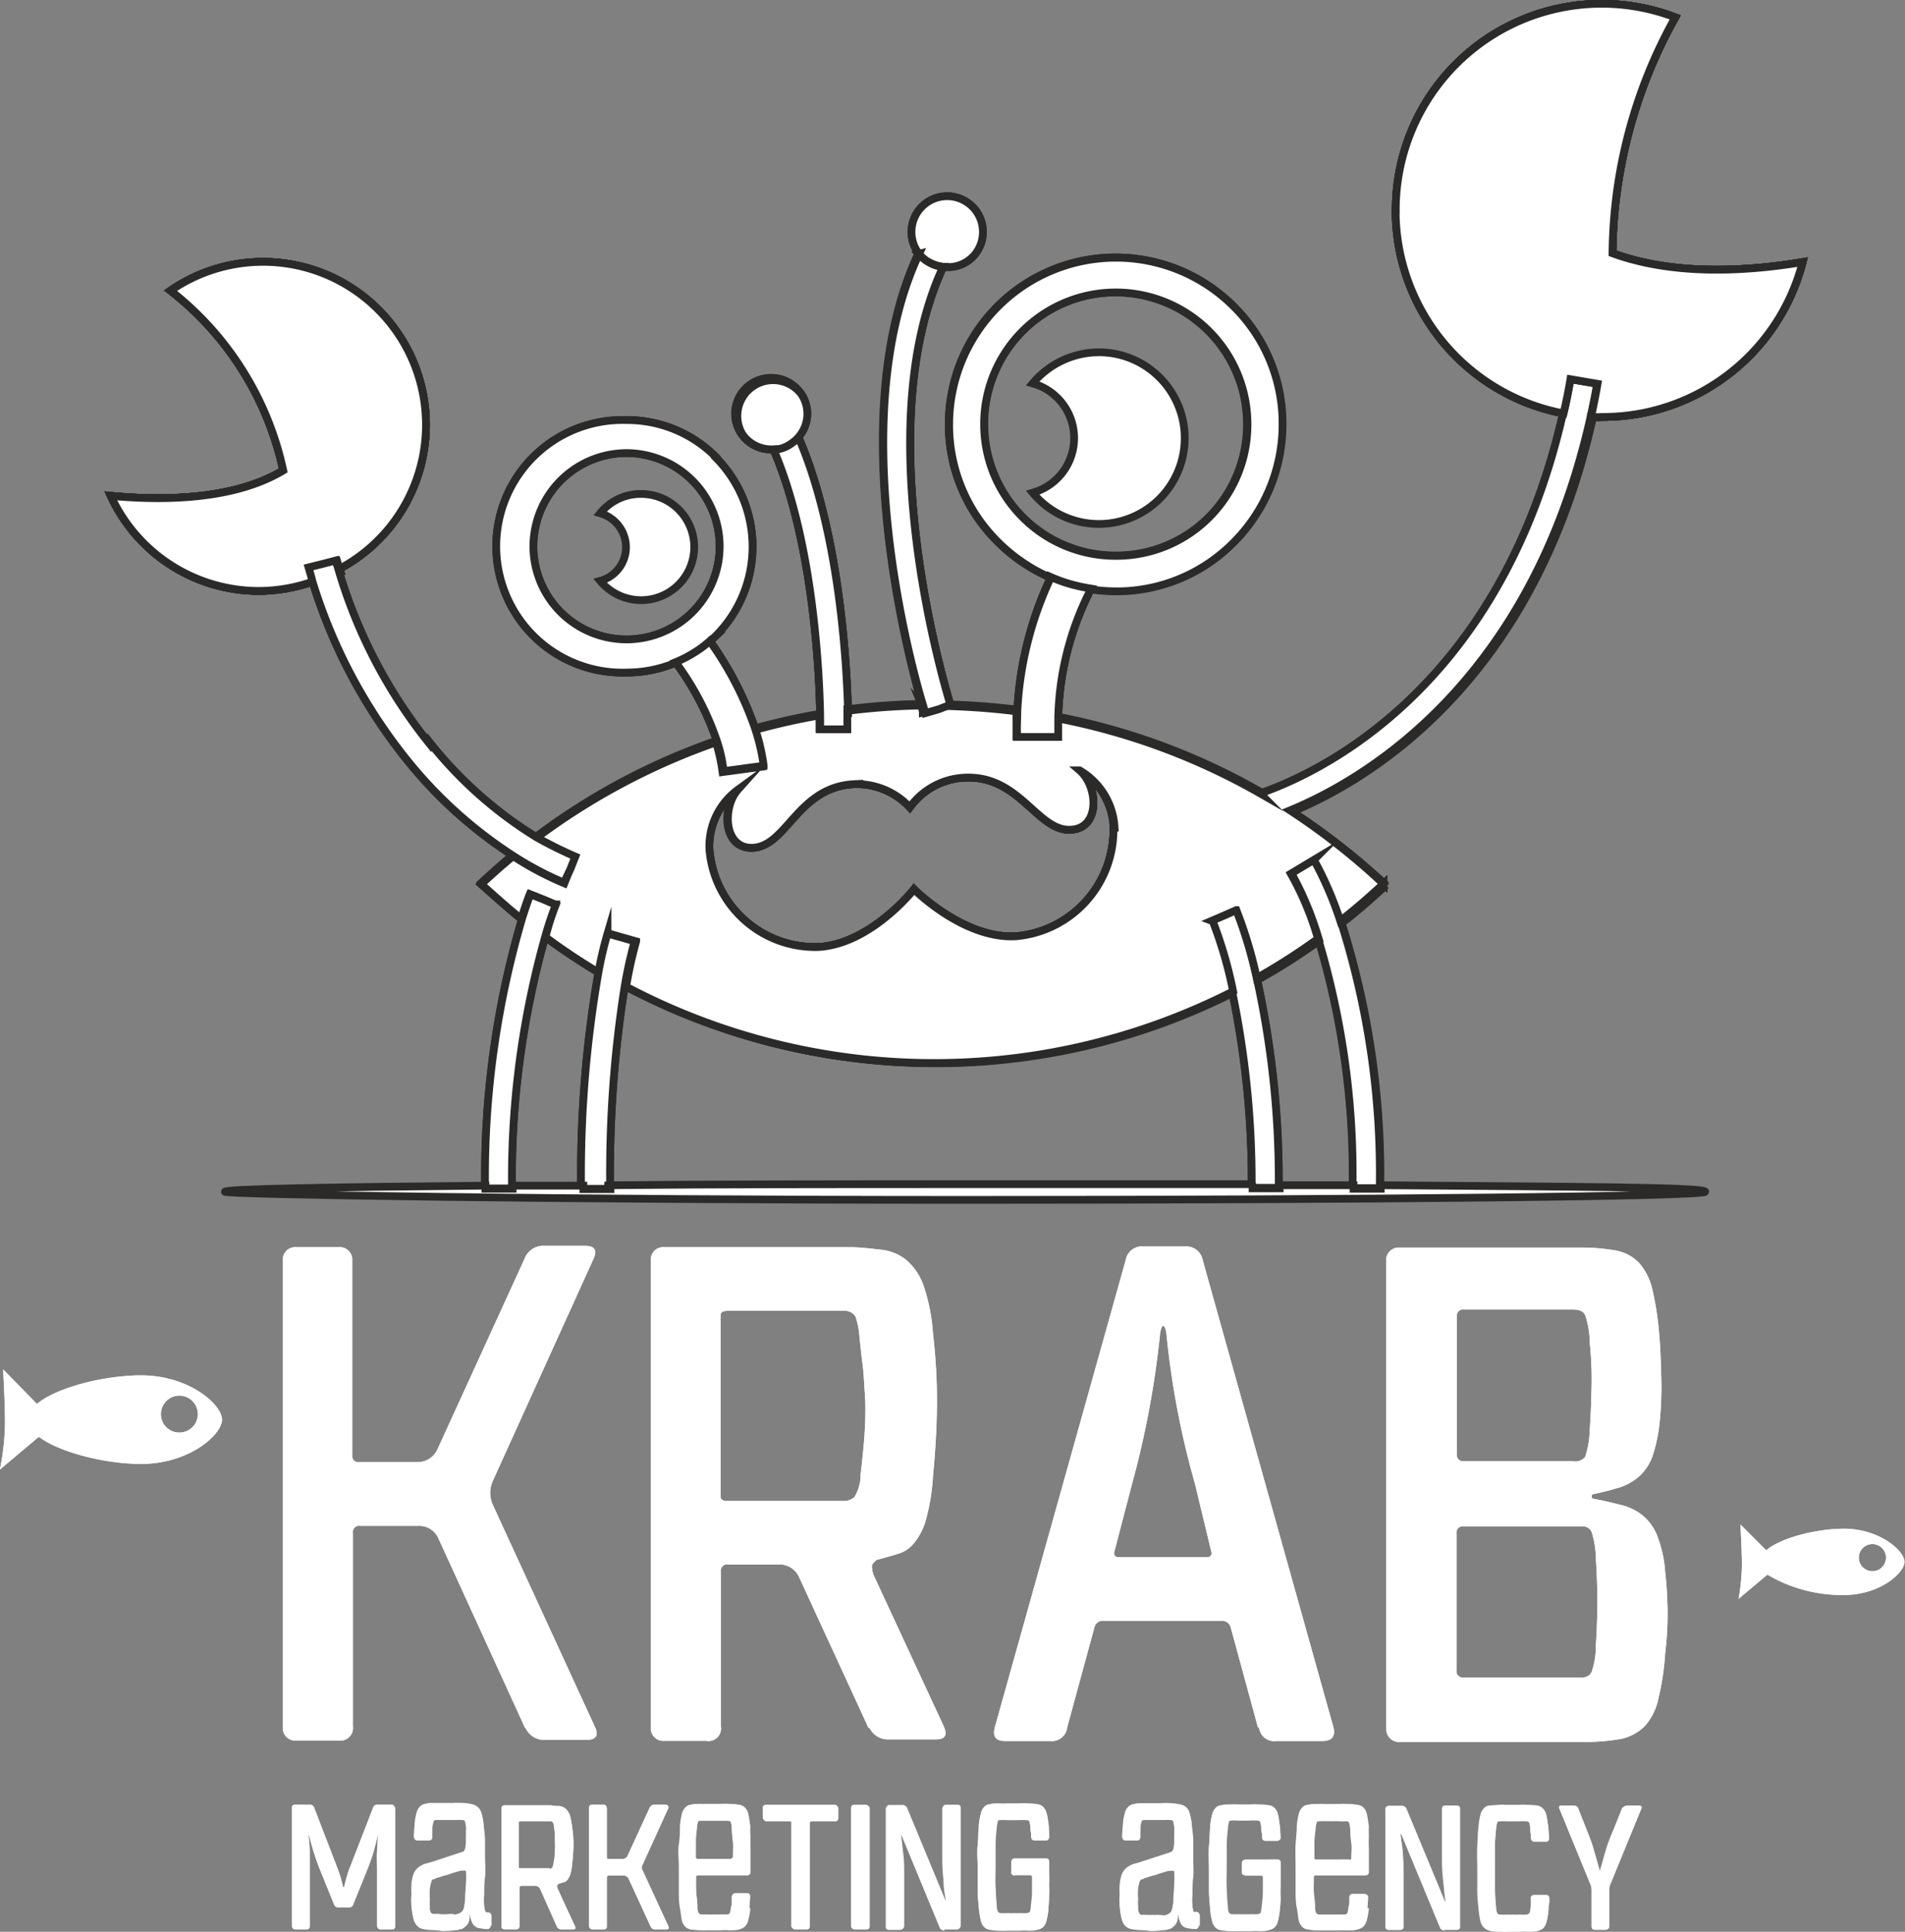 <?xml version="1.0" encoding="UTF-8"?> <svg xmlns="http://www.w3.org/2000/svg" viewBox="0 0 140.29 142.24"><rect x="0" y="0" width="140.29" height="142.24" fill="#808080" stroke="none"/><defs><style>.cls-1,.cls-2,.cls-3,.cls-4,.cls-5{fill:#fff;}.cls-1,.cls-4{stroke:#2b2a29;}.cls-1,.cls-4,.cls-5{stroke-miterlimit:10;stroke-width:0.57px;}.cls-1,.cls-2{fill-rule:evenodd;}.cls-5{stroke:#00a0e3;}</style></defs><g id="Слой_2" data-name="Слой 2"><g id="Слой_1-2" data-name="Слой 1"><g id="Слой_1-3" data-name="Слой_1"><path class="cls-1" d="M80.93,25.94a6.37,6.37,0,0,0-4.88,2.29,4.18,4.18,0,0,1,0,8.05,6.32,6.32,0,1,0,4.88-10.34Z"></path><path class="cls-1" d="M47.2,36.37a3.83,3.83,0,0,0-3,1.42,2.61,2.61,0,0,1,1.9,2.49,2.57,2.57,0,0,1-1.9,2.49,3.91,3.91,0,1,0,3-6.4Z"></path><path class="cls-2" d="M19,19.5a12,12,0,0,0-6.46,1.9,22.9,22.9,0,0,1,8.3,13.24c-3.71,2.24-9.1,2.21-12.7,1.87A12,12,0,1,0,19,19.47Z"></path><path class="cls-2" d="M118.74,18.65a36.22,36.22,0,0,1,4.62-17.37,15.22,15.22,0,1,0,9.36,18C128.13,20.07,123,20.21,118.74,18.65Z"></path><path class="cls-2" d="M125.52,87.73c0,.31-24.41.6-54.51.6s-54.51-.26-54.51-.6,24.4-.59,54.51-.59S125.52,87.39,125.52,87.73Z"></path><path class="cls-2" d="M74.78,68.91c-3.63.2-7.09-3.06-7.49-3.46-.34.43-3.4,4.06-7.05,4.25a7.81,7.81,0,0,1-8.05-7.11,5.15,5.15,0,0,1,2.09-4.48c-1.19,1.33-1.05,4.39,1.11,4.28,2.49-.14,3.29-4.45,7.4-4.68A5.32,5.32,0,0,1,67,59.44a5.31,5.31,0,0,1,4-2.18c4.11-.23,5.39,4,7.88,3.83,2.16-.12,2-3.18.63-4.37A5.18,5.18,0,0,1,82,60.94a7.86,7.86,0,0,1-7.2,8ZM68.68,52A48.51,48.51,0,0,0,35.46,65.11a48.6,48.6,0,0,0,66.45,0A48.55,48.55,0,0,0,68.68,52Z"></path><path class="cls-3" d="M68.06,52.5c0-.06-7.4-23.3.88-36.12l1.67,1.08c-7.77,12-.68,34.39-.65,34.44Z"></path><path class="cls-2" d="M71.83,18.6a2.63,2.63,0,1,0-3.69.53A2.64,2.64,0,0,0,71.83,18.6Z"></path><path class="cls-3" d="M60.49,53.72c0-.06.11-15-4.59-22.85l1.7-1c5,8.33,4.88,23.84,4.88,23.87Z"></path><path class="cls-2" d="M59,29a2.63,2.63,0,1,0-.65,3.66A2.64,2.64,0,0,0,59,29Z"></path><path class="cls-3" d="M40.9,66.56s-3.2,8-3.2,20.92h-2C35.69,74.15,39,65.85,39,65.82Z"></path><path class="cls-3" d="M96.83,63.3s4.82,8.08,4.82,24.18h-2c0-15.59-4.54-23.16-4.54-23.19Z"></path><path class="cls-3" d="M46.77,69.28s-1.84,5.78-1.84,18.23h-2c0-12.73,1.92-18.8,1.95-18.8l1.9.6Z"></path><path class="cls-3" d="M91.05,67s3.12,7.2,3.12,20.38h-2c0-12.78-2.94-19.59-2.94-19.61l1.84-.8Z"></path><path class="cls-3" d="M41.61,65a29.91,29.91,0,0,1-11.53-9,39.57,39.57,0,0,1-7.26-14.17l1.93-.54a37.85,37.85,0,0,0,6.88,13.47,28.18,28.18,0,0,0,10.75,8.42L41.64,65Z"></path><path class="cls-3" d="M92.07,58.62c.06,0,18.88-4.51,23.58-30.7l2,.34c-5,27.47-25,32.29-25.09,32.29L92,58.62Z"></path><path class="cls-3" d="M51.53,46.23s4.06,4.85,4.74,10.24l-3,.36c-.57-4.47-4.08-8.7-4.11-8.73l2.33-1.87Z"></path><path class="cls-3" d="M80.45,43.14a21.69,21.69,0,0,0-2.58,11.09l-3,.05a25,25,0,0,1,3-12.67l2.58,1.56Z"></path><path class="cls-3" d="M94.42,31.21a12.1,12.1,0,0,1-3.6,8.67,12.28,12.28,0,0,1-8.67,3.6h0a12.18,12.18,0,0,1-8.68-3.6h0a12.27,12.27,0,0,1,8.68-20.94h0A12.29,12.29,0,0,1,94.42,31.21ZM89,38.07a9.63,9.63,0,0,0,2.83-6.86h0a9.68,9.68,0,0,0-9.69-9.7h0a9.7,9.7,0,0,0-6.86,16.56h0a9.63,9.63,0,0,0,6.86,2.83h0A9.68,9.68,0,0,0,89,38.07Z"></path><path class="cls-3" d="M55.45,40.22a9.36,9.36,0,0,1-2.73,6.58,9.26,9.26,0,0,1-6.57,2.72,9.39,9.39,0,0,1-6.58-2.72,9.3,9.3,0,0,1,6.58-15.87h0a9.33,9.33,0,0,1,6.57,2.72,9.23,9.23,0,0,1,2.73,6.57ZM51,45.07a6.82,6.82,0,0,0,2-4.85h0a6.9,6.9,0,0,0-6.86-6.86h0A6.86,6.86,0,1,0,51,45.07Z"></path><path class="cls-2" d="M38.69,127.28l-6.4-14a1.54,1.54,0,0,0-1.45-.93H26.5a.45.45,0,0,0-.51.51v14.25a.93.93,0,0,1-1,1.05H21.83a.93.93,0,0,1-1-1.05V92.83a.92.92,0,0,1,1-1h3.11a.92.92,0,0,1,1,1v14.32a.45.45,0,0,0,.51.51h4.34a1.61,1.61,0,0,0,1.45-1l6.4-14a1.46,1.46,0,0,1,1.45-.93h3c.68,0,.91.31.63.93L36.31,109a2.12,2.12,0,0,0,0,1.84l7.51,16.33c.29.62.06.94-.62.94H40.14a1.51,1.51,0,0,1-1.45-.91Z"></path><path class="cls-3" d="M38.69,127.28l-6.4-14a1.54,1.54,0,0,0-1.45-.93H26.5a.45.45,0,0,0-.51.51v14.25a.93.93,0,0,1-1,1.05H21.83a.93.93,0,0,1-1-1.05V92.83a.92.92,0,0,1,1-1h3.11a.92.92,0,0,1,1,1v14.32a.45.45,0,0,0,.51.51h4.34a1.61,1.61,0,0,0,1.45-1l6.4-14a1.46,1.46,0,0,1,1.45-.93h3c.68,0,.91.31.63.93L36.31,109a2.12,2.12,0,0,0,0,1.84l7.51,16.33c.29.62.06.94-.62.94H40.14a1.51,1.51,0,0,1-1.45-.91Z"></path><path class="cls-2" d="M62.9,110.27a3.18,3.18,0,0,0,.48-1.7c.14-1.25.26-2.36.31-3.32s.06-1.87,0-2.66-.08-1.51-.17-2.16-.14-1.27-.22-1.9A5.76,5.76,0,0,0,63,96.94a.92.92,0,0,0-.88-.42H53.57c-.34,0-.51.11-.51.34v13.32c0,.23.17.34.51.34h8.54a1.12,1.12,0,0,0,.76-.25Zm1.08,17-5.13-11.14a1.58,1.58,0,0,0-1.45-.94H53.6a.45.45,0,0,0-.51.51v11.42A.93.93,0,0,1,52,128.18H48.93a.93.93,0,0,1-1-1.05V92.83a.92.92,0,0,1,1-1H62.45c.93,0,1.73.11,2.46.19a3.62,3.62,0,0,1,1.82.74A4.45,4.45,0,0,1,68,94.62a13.79,13.79,0,0,1,.71,3.6,42.23,42.23,0,0,1,.29,4.93c0,1.59-.09,3.43-.29,5.5a15.54,15.54,0,0,1-.54,3.32,4.66,4.66,0,0,1-.9,1.7,2.32,2.32,0,0,1-1.22.76c-.45.15-1,.29-1.5.43-.23.2-.34.34-.34.45a2.2,2.2,0,0,0,.11.63l5.19,11.19c.28.63.08.94-.57.94H65.45a1.48,1.48,0,0,1-1.44-.91Z"></path><path class="cls-2" d="M62.9,110.27a3.18,3.18,0,0,0,.48-1.7c.14-1.25.26-2.36.31-3.32s.06-1.87,0-2.66-.08-1.51-.17-2.16-.14-1.27-.22-1.9A5.76,5.76,0,0,0,63,96.94a.92.92,0,0,0-.88-.42H53.57c-.34,0-.51.11-.51.34v13.32c0,.23.17.34.51.34h8.54a1.12,1.12,0,0,0,.76-.25Zm1.08,17-5.13-11.14a1.58,1.58,0,0,0-1.45-.94H53.6a.45.45,0,0,0-.51.51v11.42A.93.93,0,0,1,52,128.18H48.93a.93.93,0,0,1-1-1.05V92.83a.92.92,0,0,1,1-1H62.45c.93,0,1.73.11,2.46.19a3.62,3.62,0,0,1,1.82.74A4.45,4.45,0,0,1,68,94.62a13.79,13.79,0,0,1,.71,3.6,42.23,42.23,0,0,1,.29,4.93c0,1.59-.09,3.43-.29,5.5a15.54,15.54,0,0,1-.54,3.32,4.66,4.66,0,0,1-.9,1.7,2.32,2.32,0,0,1-1.22.76c-.45.15-1,.29-1.5.43-.23.2-.34.34-.34.45a2.2,2.2,0,0,0,.11.63l5.19,11.19c.28.63.08.94-.57.94H65.45a1.48,1.48,0,0,1-1.44-.91Z"></path><path class="cls-2" d="M85.89,98.11c-.14-.65-.31-.65-.45,0a67.71,67.71,0,0,1-2.07,11.14l-1.28,4.9c-.11.34,0,.51.34.51h6.41c.34,0,.45-.17.34-.51L88,109.25A62.82,62.82,0,0,1,85.89,98.11Zm6.75,29.08-2-7.34a.65.65,0,0,0-.62-.51H81.21a.62.62,0,0,0-.62.51l-2,7.34a1.13,1.13,0,0,1-1.27,1H74c-.66,0-.91-.31-.74-1l9.64-34.41a1.21,1.21,0,0,1,1.33-1h3a1.23,1.23,0,0,1,1.34,1l9.63,34.41c.15.65-.11,1-.79,1H94a1.12,1.12,0,0,1-1.28-1Z"></path><path class="cls-3" d="M85.89,98.11c-.14-.65-.31-.65-.45,0a67.71,67.71,0,0,1-2.07,11.14l-1.28,4.9c-.11.34,0,.51.34.51h6.41c.34,0,.45-.17.34-.51L88,109.25A62.82,62.82,0,0,1,85.89,98.11Zm6.75,29.08-2-7.34a.65.65,0,0,0-.62-.51H81.21a.62.62,0,0,0-.62.51l-2,7.34a1.13,1.13,0,0,1-1.27,1H74c-.66,0-.91-.31-.74-1l9.64-34.41a1.21,1.21,0,0,1,1.33-1h3a1.23,1.23,0,0,1,1.34,1l9.63,34.41c.15.65-.11,1-.79,1H94a1.12,1.12,0,0,1-1.28-1Z"></path><path class="cls-2" d="M117.21,123.11a5.58,5.58,0,0,0,.31-1.9,47.27,47.27,0,0,0,0-6.52,6.49,6.49,0,0,0-.31-1.9.71.71,0,0,0-.71-.4h-8.73a.45.45,0,0,0-.51.51V123a.45.45,0,0,0,.51.51h8.73A.73.73,0,0,0,117.21,123.11Zm-.48-15.82a6.53,6.53,0,0,0,.34-2c.09-1.08.11-2.16.14-3.21a25.87,25.87,0,0,0-.14-3.26,6.11,6.11,0,0,0-.34-2c-.14-.29-.45-.4-.93-.4h-8a.45.45,0,0,0-.51.51v10.15a.45.45,0,0,0,.51.51h8A1,1,0,0,0,116.73,107.29Zm-14.65,19.87V92.86a.93.93,0,0,1,1-1h13.1a15,15,0,0,1,2.72.2,3.2,3.2,0,0,1,1.79.91,4.43,4.43,0,0,1,1,2,22.42,22.42,0,0,1,.51,3.43c.08.88.11,1.87.14,3a24.42,24.42,0,0,1-.09,3,11.93,11.93,0,0,1-.54,2.78,3.74,3.74,0,0,1-1,1.53,4.14,4.14,0,0,1-1.47.82c-.57.17-1.19.34-1.93.49a.14.14,0,0,0-.08.19c0,.09,0,.15.14.15.76.14,1.45.31,2,.45a4.1,4.1,0,0,1,1.56.74,3.65,3.65,0,0,1,1.1,1.5,9,9,0,0,1,.6,2.72c.09.68.14,1.56.17,2.58a23.74,23.74,0,0,1-.17,3.37,19.34,19.34,0,0,1-.51,3.38,4.3,4.3,0,0,1-1,2,3.52,3.52,0,0,1-1.76.94,15,15,0,0,1-2.78.22H103.1a.93.93,0,0,1-1-1.05Z"></path><path class="cls-3" d="M117.21,123.11a5.58,5.58,0,0,0,.31-1.9,47.27,47.27,0,0,0,0-6.52,6.49,6.49,0,0,0-.31-1.9.71.71,0,0,0-.71-.4h-8.73a.45.45,0,0,0-.51.51V123a.45.45,0,0,0,.51.51h8.73A.73.73,0,0,0,117.21,123.11Zm-.48-15.82a6.53,6.53,0,0,0,.34-2c.09-1.08.11-2.16.14-3.21a25.87,25.87,0,0,0-.14-3.26,6.11,6.11,0,0,0-.34-2c-.14-.29-.45-.4-.93-.4h-8a.45.45,0,0,0-.51.51v10.15a.45.45,0,0,0,.51.51h8A1,1,0,0,0,116.73,107.29Zm-14.65,19.87V92.86a.93.93,0,0,1,1-1h13.1a15,15,0,0,1,2.72.2,3.2,3.2,0,0,1,1.79.91,4.43,4.43,0,0,1,1,2,22.42,22.42,0,0,1,.51,3.43c.08.88.11,1.87.14,3a24.42,24.42,0,0,1-.09,3,11.93,11.93,0,0,1-.54,2.78,3.74,3.74,0,0,1-1,1.53,4.14,4.14,0,0,1-1.47.82c-.57.17-1.19.34-1.93.49a.14.14,0,0,0-.08.19c0,.09,0,.15.14.15.76.14,1.45.31,2,.45a4.1,4.1,0,0,1,1.56.74,3.65,3.65,0,0,1,1.1,1.5,9,9,0,0,1,.6,2.72c.09.68.14,1.56.17,2.58a23.74,23.74,0,0,1-.17,3.37,19.34,19.34,0,0,1-.51,3.38,4.3,4.3,0,0,1-1,2,3.52,3.52,0,0,1-1.76.94,15,15,0,0,1-2.78.22H103.1a.93.93,0,0,1-1-1.05Z"></path><path class="cls-2" d="M136.89,114.69a1,1,0,1,1,1,1A1,1,0,0,1,136.89,114.69ZM128,117.75l2.16-1.81a10.74,10.74,0,0,0,5.64,1.5c2.63,0,4.45-1.62,4.45-2.44s-1.85-2.44-4.45-2.44c-2,0-4.65.66-5.73,1.59l-1.9-1.9s.11,1.82.11,3a15.38,15.38,0,0,1-.25,2.49Z"></path><path class="cls-2" d="M136.89,114.69a1,1,0,1,1,1,1A1,1,0,0,1,136.89,114.69ZM128,117.75l2.16-1.81a10.74,10.74,0,0,0,5.64,1.5c2.63,0,4.45-1.62,4.45-2.44s-1.85-2.44-4.45-2.44c-2,0-4.65.66-5.73,1.59l-1.9-1.9s.11,1.82.11,3a15.38,15.38,0,0,1-.25,2.49Z"></path><path class="cls-2" d="M11.85,104.12a1.36,1.36,0,1,1,1.36,1.36A1.35,1.35,0,0,1,11.85,104.12ZM0,108.2l2.86-2.41c1.53,1.16,4.91,2,7.54,2,3.52,0,5.95-2.15,5.95-3.26s-2.43-3.26-5.95-3.26c-2.72,0-6.21.88-7.68,2.1L.23,100.83s.14,2.44.14,4A18.51,18.51,0,0,1,0,108.17Z"></path><path class="cls-2" d="M11.85,104.12a1.36,1.36,0,1,1,1.36,1.36A1.35,1.35,0,0,1,11.85,104.12ZM0,108.2l2.86-2.41c1.53,1.16,4.91,2,7.54,2,3.52,0,5.95-2.15,5.95-3.26s-2.43-3.26-5.95-3.26c-2.72,0-6.21.88-7.68,2.1L.23,100.83s.14,2.44.14,4A18.51,18.51,0,0,1,0,108.17Z"></path><path class="cls-2" d="M28,142h.8c.17,0,.25-.09.25-.26v-8.62a.22.22,0,0,0-.25-.25h-1a.33.33,0,0,0-.34.25l-1.64,4.23a7.09,7.09,0,0,0-.26.73c-.08.26-.14.49-.2.77v0c-.05.14-.08.14-.11,0v0c-.06-.25-.12-.48-.2-.74s-.17-.48-.26-.73l-1.64-4.26a.33.33,0,0,0-.34-.25H21.74a.22.22,0,0,0-.25.25v8.62c0,.17.08.26.25.26h.8c.17,0,.25-.09.25-.26v-4c0-.51,0-1,0-1.42s-.05-.85-.08-1.19c0-.11,0-.14,0-.14s0,.06.05.14a17.45,17.45,0,0,0,.8,2.52l1,2.47a.32.32,0,0,0,.34.25h.76a.32.32,0,0,0,.34-.25l1-2.47a14,14,0,0,0,.48-1.36c.14-.42.22-.82.31-1.16l.06-.14s0,.06,0,.14c-.06.37-.06.77-.09,1.19s0,.91,0,1.42v4A.23.23,0,0,0,28,142Zm8.17-.26v-.68c0-.17-.09-.25-.26-.25s-.08,0-.14-.06a.17.17,0,0,1-.08-.17,1.41,1.41,0,0,1-.06-.4,3,3,0,0,1,0-.74c0-.42,0-.85.06-1.33s0-.93,0-1.39,0-.88,0-1.27-.06-.77-.09-1.05a3.63,3.63,0,0,0-.14-.85.91.91,0,0,0-.25-.48,1,1,0,0,0-.46-.23,3.63,3.63,0,0,0-.68-.09,6.1,6.1,0,0,0-.73,0l-1.31,0c-.28,0-.51,0-.68.06a.69.69,0,0,0-.42.2,1,1,0,0,0-.26.48,3.68,3.68,0,0,0-.14.88l-.06.79c0,.17.09.26.26.26h.79c.2,0,.29-.09.29-.26a1.83,1.83,0,0,1,0-.28c0-.14,0-.28,0-.4a2.1,2.1,0,0,1,.09-.45c0-.08.11-.11.22-.11a2,2,0,0,0,.35,0h1.16a1.25,1.25,0,0,1,.39,0,.26.26,0,0,1,.2.08,2.55,2.55,0,0,1,.09.48,1.06,1.06,0,0,1,0,.32,2.55,2.55,0,0,1,0,.39v.46a3.47,3.47,0,0,1-.05.42.46.46,0,0,1-.09.2c0,.06-.11.08-.2.11l-2,.66c-.25.08-.48.14-.68.19a2.3,2.3,0,0,0-.48.26,1.28,1.28,0,0,0-.34.45,2.66,2.66,0,0,0-.17.82,4.38,4.38,0,0,0,0,.68,5.05,5.05,0,0,0,0,.94,5.18,5.18,0,0,0,.14.85.91.91,0,0,0,.26.48.73.73,0,0,0,.42.23,3.48,3.48,0,0,0,.71.08c.11,0,.34,0,.65.06a5.65,5.65,0,0,0,1-.06c.12,0,.23,0,.34,0a.63.63,0,0,0,.34-.14,1,1,0,0,0,.29-.32,1.17,1.17,0,0,0,.11-.56c0-.06,0-.06.06-.06l0,.06a1.59,1.59,0,0,0,.12.48.66.66,0,0,0,.59.45,2.38,2.38,0,0,0,.51.06.23.23,0,0,0,.26-.26Zm-2.75-.82a.83.83,0,0,1-.28,0,3.24,3.24,0,0,1-.88,0c-.15,0-.26,0-.37,0a.28.28,0,0,1-.17-.11.77.77,0,0,1-.09-.46,3.41,3.41,0,0,1,0-.62,4,4,0,0,1,0-.77,2.38,2.38,0,0,1,.12-.51c0-.11.11-.17.17-.17s.08,0,.14-.05a1,1,0,0,1,.28-.09,4.54,4.54,0,0,1,.57-.17c.25-.08.57-.2,1-.31,0,0,.06,0,.11,0a.11.11,0,0,1,.09,0,.1.1,0,0,1,.08,0c.09,0,.12,0,.12.09a5.09,5.09,0,0,1,0,.91c0,.36-.06.73-.06,1.1s-.06.45-.06.57a1,1,0,0,1-.11.34.9.9,0,0,1-.23.2,1.81,1.81,0,0,1-.42.11ZM41.3,142h.88c.17,0,.23-.09.14-.23L41,139a.45.45,0,0,1,0-.17.16.16,0,0,1,.08-.11,1.83,1.83,0,0,1,.37-.11.53.53,0,0,0,.31-.2A1.59,1.59,0,0,0,42,138a3.89,3.89,0,0,0,.14-.82,12.22,12.22,0,0,0,.09-1.39,8.35,8.35,0,0,0-.09-1.22,5.81,5.81,0,0,0-.17-.9,1.33,1.33,0,0,0-.31-.49,1,1,0,0,0-.45-.2c-.2,0-.4,0-.63-.05h-3.4a.22.22,0,0,0-.25.25v8.62c0,.17.08.26.25.26H38c.17,0,.25-.09.25-.26V138.9a.13.13,0,0,1,.14-.14h1a.41.41,0,0,1,.37.22l1.3,2.81a.37.37,0,0,0,.37.23Zm-.82-4.45H38.32c-.08,0-.14,0-.14-.09v-3.34c0-.06.06-.09.14-.09h2.16a.25.25,0,0,1,.23.11.86.86,0,0,1,.08.4,2.63,2.63,0,0,1,.06.48c0,.17,0,.34,0,.54a2.57,2.57,0,0,1,0,.68c0,.26,0,.54-.08.85a1.47,1.47,0,0,1-.11.43.37.37,0,0,1-.2.08ZM48.27,142H49c.17,0,.23-.09.17-.23l-1.9-4.11a.45.45,0,0,1,0-.45l1.87-4.12c.09-.17,0-.22-.17-.22h-.76a.4.4,0,0,0-.37.22l-1.62,3.52a.39.39,0,0,1-.37.26H44.82a.14.14,0,0,1-.15-.15v-3.6a.22.22,0,0,0-.25-.25h-.79c-.17,0-.26.08-.26.25v8.62a.23.23,0,0,0,.26.26h.79c.17,0,.25-.09.25-.26v-3.57a.13.13,0,0,1,.15-.14h1.07a.4.4,0,0,1,.37.22l1.62,3.52a.37.37,0,0,0,.37.23Zm6.92-1.56.06-.8c0-.17-.09-.25-.26-.25H54.2a.26.26,0,0,0-.29.25V140a3.74,3.74,0,0,1,0,.39,1.73,1.73,0,0,1-.09.46.22.22,0,0,1-.22.11H53a2.33,2.33,0,0,1-.43,0,2,2,0,0,1-.42,0h-.54a.32.32,0,0,1-.17-.11.85.85,0,0,1-.08-.46c0-.34-.06-.68-.09-1.07s0-.74-.06-1.11a.14.14,0,0,1,.15-.14H55a.23.23,0,0,0,.26-.26v-.82c0-.28,0-.57,0-.88a8.24,8.24,0,0,1,0-.88,7.44,7.44,0,0,1-.06-.76,7.77,7.77,0,0,0-.14-.91,1,1,0,0,0-.25-.48.81.81,0,0,0-.46-.2,4,4,0,0,0-.68-.06,4.89,4.89,0,0,0-.51,0h-.93a6.23,6.23,0,0,1-.65,0c-.29,0-.51,0-.68.06a.65.65,0,0,0-.43.2,1,1,0,0,0-.26.48,6.09,6.09,0,0,0-.14.91c0,.37,0,.82-.08,1.33s0,1.05,0,1.62,0,1.1,0,1.64,0,1,.08,1.42.09.68.14.91a1.09,1.09,0,0,0,.26.48.78.78,0,0,0,.43.2,5.31,5.31,0,0,0,.68,0,3.15,3.15,0,0,0,.51,0H53a4.17,4.17,0,0,1,.65,0l.71,0a1.18,1.18,0,0,0,.43-.23,1,1,0,0,0,.25-.48,4.26,4.26,0,0,0,.14-.88Zm-1.33-3.57H51.39a.14.14,0,0,1-.14-.15c0-.37,0-.73,0-1.13s.06-.74.08-1.05a2.38,2.38,0,0,1,.09-.48c0-.06.08-.09.2-.09s.42,0,.56,0a2.12,2.12,0,0,1,.43,0,2,2,0,0,1,.42,0,4.28,4.28,0,0,0,.54,0,.27.27,0,0,1,.23.09,1.73,1.73,0,0,1,.08.45c0,.31.06.68.09,1.05s0,.77,0,1.13a.14.14,0,0,1-.14.15ZM58.54,142h.79a.22.22,0,0,0,.25-.25v-7.57a.14.14,0,0,1,.15-.14h1.7c.17,0,.25-.09.25-.26v-.65a.22.22,0,0,0-.25-.25h-5c-.17,0-.26.08-.26.25v.65a.23.23,0,0,0,.26.26h1.7a.14.14,0,0,1,.14.14v7.57a.22.22,0,0,0,.25.25Zm4.39,0h.79c.17,0,.26-.08.26-.25v-8.62c0-.17-.09-.25-.26-.25h-.79c-.17,0-.26.08-.26.25v8.62C62.67,142,62.76,142,62.93,142Zm6.66,0h.91a.22.22,0,0,0,.25-.25v-8.62a.22.22,0,0,0-.25-.25h-.8a.22.22,0,0,0-.25.25v3.66a15.34,15.34,0,0,0,.08,1.56c.06.48.09,1,.17,1.53,0,.08,0,.14,0,.14s0,0-.08-.11l-2.81-6.78a.37.37,0,0,0-.37-.23h-.9a.23.23,0,0,0-.26.26v8.62c0,.17.09.25.26.25h.79c.17,0,.26-.08.26-.25v-3.66c0-.54,0-1.08-.06-1.56s-.11-1-.17-1.5c0-.11,0-.14,0-.17s0,.06.08.14l2.81,6.78c.06.17.17.22.37.22Zm5.16-4h1.16a.13.13,0,0,1,.14.14c0,.37,0,.73,0,1.1s-.06.74-.09,1.05a2.68,2.68,0,0,1-.08.46.55.55,0,0,1-.23.11,3.85,3.85,0,0,1-.54,0,2,2,0,0,1-.43,0,2,2,0,0,1-.42,0,4,4,0,0,1-.57,0c-.11,0-.17-.06-.2-.11a.88.88,0,0,1-.08-.46c-.06-.4-.06-.82-.09-1.33s0-1,0-1.56,0-1,0-1.53.06-1,.09-1.36a4,4,0,0,1,.08-.45.16.16,0,0,1,.17-.12,3.45,3.45,0,0,1,.54,0H75a4,4,0,0,1,.57,0,.29.29,0,0,1,.23.09,2.47,2.47,0,0,1,.08.48c0,.14,0,.28.06.4v.28c0,.17.11.25.28.25h.8a.22.22,0,0,0,.25-.25l-.06-.79a7.1,7.1,0,0,0-.14-.88,1,1,0,0,0-.25-.49.74.74,0,0,0-.43-.19,4.49,4.49,0,0,0-.71-.06,5.09,5.09,0,0,0-.65,0h-.93a2.91,2.91,0,0,1-.51,0c-.29,0-.51,0-.68.06a.6.6,0,0,0-.43.19,1,1,0,0,0-.25.49,4.75,4.75,0,0,0-.15.9c0,.4,0,.88-.08,1.42s0,1.08,0,1.65,0,1.1,0,1.61.06,1,.08,1.33.09.68.15.91a.91.91,0,0,0,.25.48.72.72,0,0,0,.43.2,3.79,3.79,0,0,0,.68.06,5.09,5.09,0,0,0,.65,0h.93a2.59,2.59,0,0,1,.51,0c.29,0,.49,0,.68-.06a1,1,0,0,0,.46-.2.91.91,0,0,0,.25-.48,4.26,4.26,0,0,0,.14-.91,5.66,5.66,0,0,0,.06-.79,8,8,0,0,0,0-.85,8.34,8.34,0,0,0,0-.88v-.82a.23.23,0,0,0-.26-.26H74.75a.23.23,0,0,0-.26.26v.65A.23.23,0,0,0,74.75,138.08Zm13.58,3.71v-.68a.23.23,0,0,0-.26-.26.3.3,0,0,1-.14,0,.17.17,0,0,1-.08-.17,1.47,1.47,0,0,1-.06-.4,3,3,0,0,1,0-.74c0-.42,0-.85.06-1.33s0-.93,0-1.39,0-.88,0-1.27-.06-.77-.09-1.05a3.63,3.63,0,0,0-.14-.85.83.83,0,0,0-.71-.71,3.63,3.63,0,0,0-.68-.09,4.14,4.14,0,0,0-.73,0c-.37,0-.83,0-1.31,0-.28,0-.51,0-.68.06a.69.69,0,0,0-.42.2.91.91,0,0,0-.26.48,3.68,3.68,0,0,0-.14.88l-.06.79c0,.17.09.26.26.26h.79c.2,0,.29-.09.29-.26a1.83,1.83,0,0,1,0-.28c0-.14,0-.28,0-.4a2.1,2.1,0,0,1,.09-.45c0-.09.11-.11.22-.11a1.81,1.81,0,0,0,.34,0h1.17a1.28,1.28,0,0,1,.39,0,.24.24,0,0,1,.2.08,2.55,2.55,0,0,1,.09.48,1,1,0,0,1,0,.31,2.75,2.75,0,0,1,0,.4v.45a3.67,3.67,0,0,1-.05.43.46.46,0,0,1-.09.2.38.38,0,0,1-.2.11l-2,.65a6.88,6.88,0,0,1-.68.2,2.3,2.3,0,0,0-.48.26,1.28,1.28,0,0,0-.34.45,2.66,2.66,0,0,0-.17.82,4.38,4.38,0,0,0,0,.68,5.05,5.05,0,0,0,0,.94,5.18,5.18,0,0,0,.14.85.91.91,0,0,0,.26.48.79.79,0,0,0,.42.23,5.87,5.87,0,0,0,.71.08c.11,0,.34,0,.65.06a5.65,5.65,0,0,0,1-.06c.12,0,.23,0,.34,0a.59.59,0,0,0,.34-.15,1,1,0,0,0,.29-.31,1.17,1.17,0,0,0,.11-.56c0-.06,0-.06.06-.06l0,.06a1.76,1.76,0,0,0,.12.48.63.63,0,0,0,.22.31.65.65,0,0,0,.37.14,2.38,2.38,0,0,0,.51.06.23.23,0,0,0,.26-.26ZM85.58,141a.86.86,0,0,1-.29,0,3,3,0,0,1-.42,0,3.17,3.17,0,0,1-.45,0c-.15,0-.26,0-.37,0a.25.25,0,0,1-.17-.12.71.71,0,0,1-.09-.45,3.41,3.41,0,0,1,0-.62,4,4,0,0,1,0-.77,2.38,2.38,0,0,1,.12-.51c0-.11.11-.17.17-.17s.08,0,.14-.06a1.77,1.77,0,0,1,.28-.08,4.54,4.54,0,0,1,.57-.17,10.17,10.17,0,0,1,1-.31s.06,0,.11,0a.11.11,0,0,1,.09,0,.09.09,0,0,1,.08,0c.09,0,.12,0,.12.09a5,5,0,0,1,0,.9c0,.37-.06.74-.06,1.11s-.06.45-.06.57a1.23,1.23,0,0,1-.11.34.9.9,0,0,1-.23.2,1.81,1.81,0,0,1-.42.11Zm6.12-2.89h1.16a.13.13,0,0,1,.14.14c0,.37,0,.73,0,1.1s-.06.74-.09,1.05a2.68,2.68,0,0,1-.08.46.55.55,0,0,1-.23.11,3.85,3.85,0,0,1-.54,0,2,2,0,0,1-.42,0,2,2,0,0,1-.43,0,4,4,0,0,1-.57,0c-.11,0-.17-.06-.19-.11a.77.77,0,0,1-.09-.46,12.68,12.68,0,0,1-.08-1.33c0-.51,0-1,0-1.56s0-1,0-1.53,0-1,.08-1.36a2.25,2.25,0,0,1,.09-.45c0-.09.08-.12.17-.12a3.26,3.26,0,0,1,.53,0H92a4,4,0,0,1,.57,0,.29.29,0,0,1,.23.09,2.47,2.47,0,0,1,.08.48c0,.14,0,.28.06.4v.28c0,.17.11.25.28.25H94a.22.22,0,0,0,.25-.25l0-.79c-.06-.37-.09-.68-.15-.88a1,1,0,0,0-.25-.49.71.71,0,0,0-.43-.19,4.49,4.49,0,0,0-.71-.06,5.09,5.09,0,0,0-.65,0h-.93a2.91,2.91,0,0,1-.51,0c-.29,0-.51,0-.68.06a.6.6,0,0,0-.43.19,1,1,0,0,0-.25.49,4.75,4.75,0,0,0-.15.9c0,.4,0,.88-.08,1.42s0,1.08,0,1.65,0,1.1,0,1.61.06,1,.08,1.33.09.68.15.91a.91.91,0,0,0,.25.48.72.72,0,0,0,.43.2,3.79,3.79,0,0,0,.68.06,5.09,5.09,0,0,0,.65,0h.93a2.69,2.69,0,0,1,.51,0c.29,0,.49,0,.68-.06a.93.93,0,0,0,.46-.2.91.91,0,0,0,.25-.48,4.88,4.88,0,0,0,.15-.91c0-.22,0-.48,0-.79a8,8,0,0,0,0-.85,8.34,8.34,0,0,0,0-.88v-.82a.23.23,0,0,0-.26-.26H91.7c-.17,0-.25.09-.25.26v.65C91.45,138,91.53,138.08,91.7,138.08Zm9,2.41.06-.8c0-.17-.09-.25-.26-.25h-.79c-.17,0-.25.08-.28.25V140c0,.15,0,.29-.06.4a2.68,2.68,0,0,1-.08.46.25.25,0,0,1-.23.11h-.57a2.28,2.28,0,0,1-.42,0,2.08,2.08,0,0,1-.43,0h-.54a.32.32,0,0,1-.17-.11,1,1,0,0,1-.08-.46c0-.34-.06-.68-.09-1.08s0-.73,0-1.1a.13.13,0,0,1,.14-.14h3.65a.23.23,0,0,0,.26-.26V137c0-.28,0-.57,0-.88a8.34,8.34,0,0,1,0-.88,7.42,7.42,0,0,1,0-.76c-.06-.4-.09-.68-.15-.91a.91.91,0,0,0-.25-.48.72.72,0,0,0-.45-.2,4.18,4.18,0,0,0-.68-.06,3.27,3.27,0,0,0-.51,0h-.94a4.17,4.17,0,0,1-.65,0c-.29,0-.51,0-.68.06a.6.6,0,0,0-.43.2.91.91,0,0,0-.25.48,4.26,4.26,0,0,0-.14.91c0,.37-.06.82-.09,1.33s0,1.05,0,1.62,0,1.1,0,1.64,0,1,.09,1.42a7.54,7.54,0,0,0,.14.9,1,1,0,0,0,.25.49.74.74,0,0,0,.43.19,3.79,3.79,0,0,0,.68.06,3.27,3.27,0,0,0,.51,0h.93a4.24,4.24,0,0,1,.66,0c.28,0,.51,0,.7-.06a1,1,0,0,0,.43-.22,1,1,0,0,0,.25-.48,5,5,0,0,0,.15-.88Zm-1.33-3.58H96.94a.13.13,0,0,1-.14-.14c0-.37,0-.74,0-1.13s.06-.74.09-1a1.86,1.86,0,0,1,.08-.48c0-.06.09-.09.2-.09a4.25,4.25,0,0,1,.57,0,3,3,0,0,1,.42,0,3.1,3.1,0,0,1,.43,0,2.76,2.76,0,0,0,.54,0,.25.25,0,0,1,.22.09,1.83,1.83,0,0,1,.09.45c0,.31,0,.68.08,1.05s0,.76,0,1.13a.14.14,0,0,1-.14.15Zm7,5.16h.91a.22.22,0,0,0,.25-.25V133.2c0-.17-.08-.26-.25-.26h-.79a.23.23,0,0,0-.26.26v3.66a13,13,0,0,0,.09,1.56c0,.48.08,1,.17,1.53,0,.08,0,.14,0,.14s0,0-.09-.12l-2.81-6.77a.35.35,0,0,0-.36-.23h-.91a.23.23,0,0,0-.26.26v8.62c0,.17.09.25.26.25h.79c.17,0,.26-.08.26-.25v-3.66c0-.54,0-1.08-.06-1.56s-.11-1-.17-1.5c0-.12,0-.14,0-.17s0,0,.09.14l2.8,6.77a.33.33,0,0,0,.37.23Zm6.41-2.32-.06.68a1.79,1.79,0,0,1-.08.45.46.46,0,0,1-.23.12c-.23,0-.4,0-.54,0a2,2,0,0,1-.42,0,2,2,0,0,1-.43,0c-.17,0-.34,0-.57,0s-.17-.06-.19-.12a.71.71,0,0,1-.09-.45,12.68,12.68,0,0,1-.08-1.33c0-.51,0-1,0-1.56s0-1,0-1.53.05-1,.08-1.36a2.6,2.6,0,0,1,.09-.46c0-.08.08-.11.17-.11a3.26,3.26,0,0,1,.53,0h.86a3.83,3.83,0,0,1,.56,0,.3.3,0,0,1,.23.08,2.07,2.07,0,0,1,.08.49c0,.14,0,.28.06.39v.29c0,.17.11.25.28.25h.8a.22.22,0,0,0,.25-.25l-.05-.8c-.06-.37-.09-.68-.15-.88a1,1,0,0,0-.25-.48.78.78,0,0,0-.43-.2,4.49,4.49,0,0,0-.7-.05,5.32,5.32,0,0,0-.66,0H111a2.91,2.91,0,0,1-.51,0c-.29,0-.51,0-.68.05a.65.65,0,0,0-.43.2,1,1,0,0,0-.25.48,4.26,4.26,0,0,0-.14.91c-.06.4-.06.88-.09,1.42s0,1.08,0,1.64,0,1.11,0,1.62.06,1,.09,1.33a7.77,7.77,0,0,0,.14.91,1,1,0,0,0,.25.48.82.82,0,0,0,.43.2,3.94,3.94,0,0,0,.68.05,5.09,5.09,0,0,0,.65,0H112a2.59,2.59,0,0,1,.51,0c.28,0,.48,0,.68-.05a1,1,0,0,0,.45-.2,1,1,0,0,0,.25-.48,4.88,4.88,0,0,0,.15-.91c0-.17,0-.31.05-.45v-.32c0-.17-.08-.25-.25-.25h-.8c-.17,0-.25.08-.28.25Zm4.62,2.32h.79c.17,0,.26-.08.26-.25v-2.64a1.17,1.17,0,0,1,.11-.51l2.24-5.47c.09-.17,0-.26-.17-.26h-.85a.4.4,0,0,0-.37.26l-.62,1.56a12.46,12.46,0,0,0-.54,1.44c-.14.49-.28,1-.43,1.51,0,.08,0,.08-.08,0-.14-.51-.28-1-.43-1.51s-.31-.93-.51-1.44l-.62-1.56a.34.34,0,0,0-.34-.26H115c-.2,0-.23.09-.14.26l2.24,5.47a1.17,1.17,0,0,1,.11.51v2.64c0,.17.09.25.26.25Z"></path><path class="cls-3" d="M28.06,142.07h.8a.22.22,0,0,0,.25-.25V133.2c0-.17-.08-.26-.25-.26H27.81a.33.33,0,0,0-.34.26l-1.65,4.22c-.11.26-.17.49-.25.74a5.77,5.77,0,0,0-.2.77v0c-.06.14-.08.14-.11,0v0c-.06-.26-.12-.48-.2-.74s-.17-.48-.26-.74l-1.64-4.25a.33.33,0,0,0-.34-.25H21.77c-.17,0-.26.08-.26.25v8.62c0,.17.09.25.26.25h.79c.17,0,.26-.08.26-.25v-4c0-.51,0-1,0-1.42s-.06-.85-.08-1.19c0-.12,0-.14,0-.14s0,0,.05.14a18.26,18.26,0,0,0,.8,2.52l1,2.47a.32.32,0,0,0,.34.25h.76a.32.32,0,0,0,.34-.25l1-2.47c.19-.48.36-.94.48-1.36s.22-.82.31-1.16a.77.77,0,0,1,.06-.14s0,0,0,.14c-.06.37-.06.76-.09,1.19s0,.91,0,1.42v4c0,.17.09.25.26.25Z"></path><path class="cls-3" d="M36.2,141.79v-.68a.23.23,0,0,0-.26-.26.3.3,0,0,1-.14,0,.17.17,0,0,1-.08-.17,1.47,1.47,0,0,1-.06-.4,3,3,0,0,1,0-.74c0-.42,0-.85.06-1.33s0-.93,0-1.39,0-.88,0-1.27-.06-.77-.09-1.05a3.63,3.63,0,0,0-.14-.85.83.83,0,0,0-.71-.71,3.63,3.63,0,0,0-.68-.09h-.73c-.37,0-.82,0-1.31,0-.28,0-.51,0-.68.06a.69.69,0,0,0-.42.2.91.91,0,0,0-.26.48,3.68,3.68,0,0,0-.14.88l-.06.79c0,.17.09.26.26.26h.79c.2,0,.29-.09.29-.26a1.76,1.76,0,0,1,0-.28c0-.14,0-.29,0-.4a1.83,1.83,0,0,1,.09-.45c0-.09.11-.12.22-.12l.35,0h1.16a1.85,1.85,0,0,1,.39,0,.24.24,0,0,1,.2.09,2.38,2.38,0,0,1,.09.48,1,1,0,0,1,0,.31,2.68,2.68,0,0,0,0,.4v.45a4,4,0,0,1-.05.43.46.46,0,0,1-.09.2.38.38,0,0,1-.2.11l-2,.65c-.25.09-.48.14-.68.2a2.3,2.3,0,0,0-.48.26,1.28,1.28,0,0,0-.34.45,2.66,2.66,0,0,0-.17.82,4.38,4.38,0,0,0,0,.68,5.08,5.08,0,0,0,0,.94,5.18,5.18,0,0,0,.14.85,1,1,0,0,0,.26.48.79.79,0,0,0,.42.23,5.87,5.87,0,0,0,.71.08c.11,0,.34,0,.65.06a5.65,5.65,0,0,0,1-.06c.12,0,.23,0,.34-.06a.51.51,0,0,0,.34-.14,1,1,0,0,0,.29-.31,1.18,1.18,0,0,0,.11-.57c0-.05,0-.05.06-.05s0,0,0,.05a1.1,1.1,0,0,0,.12.49.63.63,0,0,0,.22.31.65.65,0,0,0,.37.14,2.38,2.38,0,0,0,.51.06.23.23,0,0,0,.26-.26ZM33.45,141a.83.83,0,0,1-.28,0,4.85,4.85,0,0,1-.88,0c-.15,0-.26,0-.37,0a.25.25,0,0,1-.17-.12.71.71,0,0,1-.09-.45,3.41,3.41,0,0,1,0-.62,4,4,0,0,1,0-.77,2.38,2.38,0,0,1,.12-.51c0-.11.11-.17.17-.17s.08,0,.14-.06a1.77,1.77,0,0,1,.28-.08,4.54,4.54,0,0,1,.57-.17c.25-.09.57-.2,1-.31,0,0,.06,0,.11,0a.11.11,0,0,1,.09,0,.1.1,0,0,1,.08,0c.09,0,.12,0,.12.09a5,5,0,0,1,0,.9c0,.37-.06.74-.06,1.11s-.06.45-.06.57a1,1,0,0,1-.11.34.9.9,0,0,1-.23.2,1.81,1.81,0,0,1-.42.11Z"></path><path class="cls-3" d="M41.33,142.07h.88c.17,0,.22-.08.14-.22L41.05,139a.48.48,0,0,1,0-.17.14.14,0,0,1,.08-.11,2.61,2.61,0,0,1,.37-.12.51.51,0,0,0,.31-.2A1.39,1.39,0,0,0,42,138a3.89,3.89,0,0,0,.14-.82,12.36,12.36,0,0,0,.09-1.39,8.35,8.35,0,0,0-.09-1.22,7.59,7.59,0,0,0-.17-.91,1.29,1.29,0,0,0-.31-.48,1,1,0,0,0-.45-.2c-.2,0-.4,0-.63-.06h-3.4c-.17,0-.25.09-.25.26v8.62a.22.22,0,0,0,.25.25H38c.17,0,.26-.08.26-.25V139a.14.14,0,0,1,.14-.14h1a.41.41,0,0,1,.37.23L41,141.85a.36.36,0,0,0,.37.22Zm-.82-4.45H38.35c-.08,0-.14,0-.14-.08v-3.35c0-.05.06-.08.14-.08h2.16a.22.22,0,0,1,.22.11.74.74,0,0,1,.09.4,2.63,2.63,0,0,1,.06.48c0,.17,0,.34,0,.54a2.57,2.57,0,0,1,0,.68c0,.25,0,.54-.08.85a1,1,0,0,1-.12.42.28.28,0,0,1-.19.09Z"></path><path class="cls-3" d="M48.3,142.07h.77c.17,0,.22-.08.17-.22l-1.9-4.11a.43.43,0,0,1,0-.46l1.87-4.11c.08-.17,0-.23-.17-.23h-.77a.4.4,0,0,0-.36.23l-1.62,3.52a.39.39,0,0,1-.37.25H44.84a.13.13,0,0,1-.14-.14v-3.6c0-.17-.08-.26-.25-.26h-.8c-.17,0-.25.09-.25.26v8.62a.22.22,0,0,0,.25.25h.8a.22.22,0,0,0,.25-.25v-3.57a.14.14,0,0,1,.14-.15h1.08a.42.42,0,0,1,.37.23l1.62,3.52a.34.34,0,0,0,.36.22Z"></path><path class="cls-3" d="M55.16,140.49l.06-.8c0-.17-.09-.25-.26-.25h-.79a.25.25,0,0,0-.28.25V140c0,.15,0,.29-.06.4a1.73,1.73,0,0,1-.09.46.22.22,0,0,1-.22.11H53a2.28,2.28,0,0,1-.42,0,2,2,0,0,1-.43,0h-.54a.32.32,0,0,1-.17-.11,1,1,0,0,1-.08-.46c0-.34-.06-.68-.09-1.08s0-.73,0-1.1a.13.13,0,0,1,.14-.14H55a.23.23,0,0,0,.26-.26V137c0-.28,0-.57,0-.88a8.34,8.34,0,0,1,0-.88,7.42,7.42,0,0,1,0-.76c-.06-.4-.09-.68-.15-.91a.91.91,0,0,0-.25-.48.72.72,0,0,0-.45-.2,4.21,4.21,0,0,0-.69-.06,3.15,3.15,0,0,0-.51,0h-.93a5.33,5.33,0,0,0-.65,0c-.29,0-.51,0-.68.06a.6.6,0,0,0-.43.2.91.91,0,0,0-.25.48,4.88,4.88,0,0,0-.15.91c0,.37,0,.82-.08,1.33s0,1.05,0,1.62,0,1.1,0,1.64,0,1,.08,1.42.09.68.15.9a1,1,0,0,0,.25.49.74.74,0,0,0,.43.19,3.79,3.79,0,0,0,.68.06,3.27,3.27,0,0,0,.51,0h.93a4.17,4.17,0,0,1,.65,0c.29,0,.52,0,.71-.06a1,1,0,0,0,.43-.22,1,1,0,0,0,.25-.48,5,5,0,0,0,.15-.88Zm-1.33-3.58H51.36a.13.13,0,0,1-.14-.14c0-.37,0-.74,0-1.13s.06-.74.09-1a1.86,1.86,0,0,1,.08-.48c0-.06.09-.09.2-.09h2a.27.27,0,0,1,.23.09,1.83,1.83,0,0,1,.09.45c0,.31,0,.68.08,1.05s0,.76,0,1.13a.14.14,0,0,1-.14.15Z"></path><path class="cls-3" d="M58.59,142.07h.8a.22.22,0,0,0,.25-.25v-7.57a.13.13,0,0,1,.14-.14h1.7a.23.23,0,0,0,.26-.26v-.65a.23.23,0,0,0-.26-.26h-5c-.17,0-.25.09-.25.26v.65c0,.17.08.26.25.26h1.7a.13.13,0,0,1,.15.14v7.57a.22.22,0,0,0,.25.25Z"></path><path class="cls-3" d="M63,142.07h.79c.17,0,.26-.08.26-.25V133.2a.23.23,0,0,0-.26-.26H63a.23.23,0,0,0-.26.26v8.62C62.7,142,62.79,142.07,63,142.07Z"></path><path class="cls-3" d="M69.53,142.07h.91c.17,0,.26-.08.26-.25V133.2a.23.23,0,0,0-.26-.26h-.79a.23.23,0,0,0-.26.26v3.66a13,13,0,0,0,.09,1.56c0,.48.08,1,.17,1.53,0,.08,0,.14,0,.14s0,0-.09-.12l-2.8-6.77a.37.37,0,0,0-.37-.23h-.91c-.17,0-.25.09-.25.26v8.62a.22.22,0,0,0,.25.25h.79c.17,0,.26-.08.26-.25v-3.66c0-.54,0-1.08-.06-1.56s-.11-1-.17-1.5V135s0,0,.09.14l2.8,6.77a.33.33,0,0,0,.37.23Z"></path><path class="cls-3" d="M74.69,138.08h1.17a.13.13,0,0,1,.14.14c0,.37,0,.73,0,1.1s-.06.74-.09,1.05a1.49,1.49,0,0,1-.08.46.49.49,0,0,1-.23.11,3.85,3.85,0,0,1-.54,0,2,2,0,0,1-.42,0,2.08,2.08,0,0,1-.43,0,3.83,3.83,0,0,1-.56,0c-.12,0-.17-.06-.2-.11a.77.77,0,0,1-.09-.46c0-.4,0-.82-.08-1.33s0-1,0-1.56,0-1,0-1.53,0-1,.08-1.36a2.25,2.25,0,0,1,.09-.45.15.15,0,0,1,.17-.12,3.45,3.45,0,0,1,.54,0H75a4,4,0,0,1,.57,0,.27.27,0,0,1,.23.09,1.86,1.86,0,0,1,.08.48c0,.14,0,.28.06.4v.28c0,.17.11.25.28.25H77a.22.22,0,0,0,.25-.25l0-.79c-.06-.37-.09-.68-.15-.88a1,1,0,0,0-.25-.49.71.71,0,0,0-.43-.19,4.35,4.35,0,0,0-.7-.06,5.32,5.32,0,0,0-.66,0H74.1a2.91,2.91,0,0,0-.51,0c-.29,0-.51,0-.68.06a.6.6,0,0,0-.43.19,1,1,0,0,0-.25.49,4.15,4.15,0,0,0-.14.9c-.06.4-.06.88-.09,1.42s0,1.08,0,1.65,0,1.1,0,1.61.06,1,.09,1.33a7.77,7.77,0,0,0,.14.91.91.91,0,0,0,.25.48.75.75,0,0,0,.43.2,3.79,3.79,0,0,0,.68.06,5.09,5.09,0,0,0,.65,0h.93a2.75,2.75,0,0,1,.52,0c.28,0,.48,0,.68-.06a.94.94,0,0,0,.45-.2.91.91,0,0,0,.25-.48,4.88,4.88,0,0,0,.15-.91c0-.22,0-.48,0-.79a8,8,0,0,0,0-.85,8.34,8.34,0,0,0,0-.88v-.82a.23.23,0,0,0-.26-.26H74.72c-.17,0-.25.09-.25.26v.65c0,.17.08.26.25.26Z"></path><path class="cls-3" d="M88.36,141.79v-.68a.23.23,0,0,0-.26-.26.27.27,0,0,1-.14,0,.18.18,0,0,1-.09-.17,2.07,2.07,0,0,1-.05-.4,3,3,0,0,1,0-.74c0-.42,0-.85.05-1.33s0-.93,0-1.39,0-.88,0-1.27-.06-.77-.09-1.05a4.25,4.25,0,0,0-.14-.85,1.07,1.07,0,0,0-.25-.49,1,1,0,0,0-.46-.22,3.75,3.75,0,0,0-.68-.09h-.74c-.36,0-.82,0-1.3,0-.28,0-.51,0-.68.06a.69.69,0,0,0-.42.2.91.91,0,0,0-.26.48,3.23,3.23,0,0,0-.14.88l-.06.79c0,.17.09.26.26.26h.79c.2,0,.28-.09.28-.26a1.18,1.18,0,0,1,0-.28c0-.14,0-.29,0-.4a1.83,1.83,0,0,1,.09-.45c0-.09.11-.12.22-.12l.34,0H85.8a2,2,0,0,1,.4,0,.25.25,0,0,1,.2.09,2.38,2.38,0,0,1,.09.48,1.51,1.51,0,0,1,0,.31,1.8,1.8,0,0,1,0,.4v.45c0,.17,0,.31-.05.43a.46.46,0,0,1-.09.2.38.38,0,0,1-.2.11l-2,.65c-.26.09-.48.14-.68.2a2.3,2.3,0,0,0-.48.26,1.28,1.28,0,0,0-.34.45,2.4,2.4,0,0,0-.17.82,4.38,4.38,0,0,0,0,.68c0,.28,0,.6,0,.94a4.29,4.29,0,0,0,.14.85,1,1,0,0,0,.25.48.86.86,0,0,0,.43.23,5.64,5.64,0,0,0,.71.08c.11,0,.34,0,.65.06a5.83,5.83,0,0,0,1-.06c.11,0,.23,0,.34-.06a.53.53,0,0,0,.34-.14,1,1,0,0,0,.29-.31,1.18,1.18,0,0,0,.11-.57c0-.05,0-.05.06-.05l0,.05a1.75,1.75,0,0,0,.12.49.63.63,0,0,0,.22.31.65.65,0,0,0,.37.14,2.38,2.38,0,0,0,.51.06.23.23,0,0,0,.26-.26ZM85.61,141a.86.86,0,0,1-.29,0,3,3,0,0,1-.42,0,3.39,3.39,0,0,1-.46,0c-.14,0-.25,0-.36,0s-.15-.06-.17-.12a.71.71,0,0,1-.09-.45,3.41,3.41,0,0,1,0-.62,3.31,3.31,0,0,1,0-.77,3.6,3.6,0,0,1,.11-.51c.06-.11.12-.17.17-.17s.09,0,.15-.06a1.77,1.77,0,0,1,.28-.08,4.54,4.54,0,0,1,.57-.17,10.17,10.17,0,0,1,1-.31s0,0,.11,0a.11.11,0,0,1,.09,0,.08.08,0,0,1,.08,0c.09,0,.12,0,.12.09a5.12,5.12,0,0,1,0,.9c0,.37-.05.74-.05,1.11s-.06.45-.06.57a1.23,1.23,0,0,1-.11.34,1.1,1.1,0,0,1-.23.2,1.91,1.91,0,0,1-.43.11Z"></path><path class="cls-3" d="M91.76,138.08h1.16a.13.13,0,0,1,.14.14c0,.37,0,.73,0,1.1a10,10,0,0,1-.08,1.05,1.73,1.73,0,0,1-.09.46.45.45,0,0,1-.22.11,3.85,3.85,0,0,1-.54,0,2.08,2.08,0,0,1-.43,0,2,2,0,0,1-.42,0,4,4,0,0,1-.57,0c-.11,0-.17-.06-.2-.11a.88.88,0,0,1-.08-.46c-.06-.4-.06-.82-.09-1.33s0-1,0-1.56,0-1,0-1.53.06-1,.09-1.36a2.5,2.5,0,0,1,.08-.45.16.16,0,0,1,.17-.12,3.45,3.45,0,0,1,.54,0h.88a4,4,0,0,1,.57,0,.25.25,0,0,1,.22.09,2.23,2.23,0,0,1,.09.48c0,.14,0,.28,0,.4v.28a.26.26,0,0,0,.29.25h.79c.17,0,.26-.08.26-.25l-.06-.79c-.06-.37-.08-.68-.14-.88a1,1,0,0,0-.26-.49.68.68,0,0,0-.42-.19,4.6,4.6,0,0,0-.71-.06,5.17,5.17,0,0,0-.65,0h-.94a2.91,2.91,0,0,0-.51,0c-.28,0-.51,0-.68.06a.56.56,0,0,0-.42.19,1,1,0,0,0-.26.49,4.88,4.88,0,0,0-.14.9c-.06.4-.06.88-.09,1.42s0,1.08,0,1.65,0,1.1,0,1.61.06,1,.09,1.33.08.68.14.91a.91.91,0,0,0,.26.48.69.69,0,0,0,.42.2,3.88,3.88,0,0,0,.68.06,5.25,5.25,0,0,0,.65,0h.94a2.59,2.59,0,0,1,.51,0c.28,0,.48,0,.68-.06a.9.9,0,0,0,.45-.2.91.91,0,0,0,.26-.48,5,5,0,0,0,.14-.91,5.66,5.66,0,0,0,.06-.79,8,8,0,0,1,0-.85c0-.28,0-.57,0-.88v-.82c0-.17-.08-.26-.25-.26H91.79a.23.23,0,0,0-.26.26v.65a.23.23,0,0,0,.26.26Z"></path><path class="cls-3" d="M100.69,140.49l0-.8c0-.17-.08-.25-.25-.25h-.8c-.17,0-.25.08-.28.25V140c0,.15,0,.29-.06.4a1.49,1.49,0,0,1-.08.46.24.24,0,0,1-.23.11h-.56a2.38,2.38,0,0,1-.43,0,2,2,0,0,1-.42,0h-.54c-.09,0-.15-.06-.17-.11a.84.84,0,0,1-.09-.46c0-.34-.06-.68-.08-1.08s0-.73-.06-1.1a.13.13,0,0,1,.14-.14h3.66c.17,0,.25-.09.25-.26V137c0-.28,0-.57,0-.88s0-.57,0-.88-.06-.54-.06-.76c-.06-.4-.09-.68-.14-.91a.91.91,0,0,0-.26-.48.7.7,0,0,0-.45-.2,4.18,4.18,0,0,0-.68-.06,3.27,3.27,0,0,0-.51,0h-.94a5.41,5.41,0,0,0-.65,0c-.28,0-.51,0-.68.06a.56.56,0,0,0-.42.2.91.91,0,0,0-.26.48,5,5,0,0,0-.14.91c0,.37-.06.82-.09,1.33s0,1.05,0,1.62,0,1.1,0,1.64,0,1,.09,1.42.08.68.14.9a1,1,0,0,0,.26.49.68.68,0,0,0,.42.19,3.88,3.88,0,0,0,.68.06,3.27,3.27,0,0,0,.51,0h.94a4.1,4.1,0,0,1,.65,0c.28,0,.51,0,.71-.06a.94.94,0,0,0,.42-.22,1,1,0,0,0,.26-.48,6.27,6.27,0,0,0,.14-.88Zm-1.34-3.58H96.89a.13.13,0,0,1-.14-.14c0-.37,0-.74,0-1.13s.06-.74.09-1a3.7,3.7,0,0,1,.08-.48c0-.06.09-.09.2-.09h2a.29.29,0,0,1,.23.09,2.94,2.94,0,0,1,.08.45c0,.31.06.68.09,1.05s0,.76,0,1.13a.13.13,0,0,1-.14.15Z"></path><path class="cls-3" d="M106.33,142.07h.9c.17,0,.26-.08.26-.25V133.2a.23.23,0,0,0-.26-.26h-.79c-.17,0-.25.09-.25.26v3.66a13,13,0,0,0,.08,1.56c.06.48.09,1,.17,1.53,0,.08,0,.14,0,.14s0,0-.08-.12l-2.81-6.77a.37.37,0,0,0-.37-.23h-.91c-.17,0-.25.09-.25.26v8.62a.22.22,0,0,0,.25.25h.8a.22.22,0,0,0,.25-.25v-3.66c0-.54,0-1.08,0-1.56s-.12-1-.17-1.5V135s0,0,.08.14l2.81,6.77c.05.17.17.23.37.23Z"></path><path class="cls-3" d="M112.73,139.72l0,.68a1.52,1.52,0,0,1-.09.45.39.39,0,0,1-.22.12,3.85,3.85,0,0,1-.54,0,3.1,3.1,0,0,1-.43,0,3,3,0,0,1-.42,0,4,4,0,0,1-.57,0c-.11,0-.17-.06-.2-.12s-.08-.22-.08-.45c-.06-.4-.06-.82-.09-1.33s0-1,0-1.56,0-1,0-1.53.06-1,.09-1.36a2.05,2.05,0,0,1,.08-.46.16.16,0,0,1,.17-.11,3.45,3.45,0,0,1,.54,0h.88a4,4,0,0,1,.57,0,.25.25,0,0,1,.22.09,2.23,2.23,0,0,1,.09.48c0,.14,0,.28,0,.39v.29a.26.26,0,0,0,.29.25h.79c.17,0,.26-.08.26-.25l-.06-.8c-.06-.36-.09-.68-.14-.87a1,1,0,0,0-.26-.49.75.75,0,0,0-.42-.2,6.56,6.56,0,0,0-.71-.05,5.17,5.17,0,0,0-.65,0h-.94a2.91,2.91,0,0,0-.51,0l-.68.05a.6.6,0,0,0-.42.2,1,1,0,0,0-.26.49,4.88,4.88,0,0,0-.14.9c-.06.4-.06.88-.09,1.42s0,1.08,0,1.64,0,1.11,0,1.62.06,1,.09,1.33.08.68.14.91a.91.91,0,0,0,.26.48.75.75,0,0,0,.42.2,3.88,3.88,0,0,0,.68.06c.26,0,.45,0,.65,0H112a3.86,3.86,0,0,1,.51,0c.28,0,.48,0,.68-.06a.9.9,0,0,0,.45-.2.91.91,0,0,0,.26-.48,6.09,6.09,0,0,0,.14-.91c0-.17,0-.31.06-.45v-.31c0-.17-.09-.26-.26-.26H113a.27.27,0,0,0-.29.26Z"></path><path class="cls-3" d="M117.47,142.07h.79c.17,0,.26-.08.26-.25v-2.64a1,1,0,0,1,.11-.51l2.24-5.47c.08-.17,0-.26-.17-.26h-.85a.4.4,0,0,0-.37.26l-.62,1.56a12.46,12.46,0,0,0-.54,1.44c-.14.49-.29,1-.43,1.51,0,.08,0,.08-.08,0-.14-.51-.29-1-.43-1.51s-.31-.93-.51-1.44l-.62-1.56a.34.34,0,0,0-.34-.26H115c-.2,0-.23.09-.14.26l2.24,5.47a1.17,1.17,0,0,1,.11.51v2.64c0,.17.09.25.26.25Z"></path><path class="cls-2" d="M91.05,67a31.78,31.78,0,0,1,1.5,5,47.27,47.27,0,0,0,4.51-2.89,22.05,22.05,0,0,0-2-4.79l.85-.51.85-.51A26.22,26.22,0,0,1,98.7,67.8a39,39,0,0,0,3.18-2.72A49.87,49.87,0,0,0,95,59.67a18.86,18.86,0,0,1-2.44.85l-.25-1-.26-1a5.24,5.24,0,0,0,.77-.22,48.53,48.53,0,0,0-14.94-5.53,10.29,10.29,0,0,0,0,1.36l-1.5,0-1.51,0c0-.66,0-1.28,0-1.88-1.73-.22-3.46-.34-5.24-.39l-.65.2-1,.28s0-.17-.14-.51a49.4,49.4,0,0,0-5.47.4c0,.85,0,1.33,0,1.33h-2v-1c-1.64.28-3.23.65-4.81,1.07a17.1,17.1,0,0,1,.62,2.7l-1.47.2-1.48.19a13.69,13.69,0,0,0-.48-2.18,48.58,48.58,0,0,0-13.3,7.09,17.78,17.78,0,0,0,2.87,1.42l-.37.93-.37.94a24.26,24.26,0,0,1-3.77-2c-.79.65-1.59,1.36-2.35,2.07,1,.88,1.93,1.73,2.95,2.55.36-1.19.62-1.81.62-1.81l.94.37.93.36s-.34.83-.79,2.39a47.06,47.06,0,0,0,4,2.66,26.77,26.77,0,0,1,.68-2.92l1,.28,1,.29a31.22,31.22,0,0,0-.74,3.34,48.53,48.53,0,0,0,22.68,5.61,48.14,48.14,0,0,0,22-5.27,31,31,0,0,0-1.5-5.16l.91-.39.91-.4ZM82,60.94a7.87,7.87,0,0,1-7.2,8c-3.63.2-7.09-3.06-7.49-3.46-.34.43-3.4,4.06-7.05,4.25a7.81,7.81,0,0,1-8.05-7.11,5.15,5.15,0,0,1,2.09-4.48c-1.19,1.33-1.05,4.39,1.11,4.28,2.49-.14,3.29-4.45,7.4-4.68A5.32,5.32,0,0,1,67,59.44a5.31,5.31,0,0,1,4-2.18c4.11-.23,5.39,4,7.88,3.83,2.16-.12,2-3.18.63-4.37A5.18,5.18,0,0,1,82,60.94Z"></path><path class="cls-4" d="M91.05,67a31.78,31.78,0,0,1,1.5,5,47.27,47.27,0,0,0,4.51-2.89,22.05,22.05,0,0,0-2-4.79l.85-.51.85-.51A26.22,26.22,0,0,1,98.7,67.8a39,39,0,0,0,3.18-2.72A49.87,49.87,0,0,0,95,59.67a18.86,18.86,0,0,1-2.44.85l-.25-1-.26-1a5.24,5.24,0,0,0,.77-.22,48.53,48.53,0,0,0-14.94-5.53,10.29,10.29,0,0,0,0,1.36l-1.5,0-1.51,0c0-.66,0-1.28,0-1.88-1.73-.22-3.46-.34-5.24-.39l-.65.2-1,.28s0-.17-.14-.51a49.4,49.4,0,0,0-5.47.4c0,.85,0,1.33,0,1.33h-2v-1c-1.64.28-3.23.65-4.81,1.07a17.1,17.1,0,0,1,.62,2.7l-1.47.2-1.48.19a13.69,13.69,0,0,0-.48-2.18,48.58,48.58,0,0,0-13.3,7.09,17.78,17.78,0,0,0,2.87,1.42l-.37.93-.37.94a24.26,24.26,0,0,1-3.77-2c-.79.65-1.59,1.36-2.35,2.07,1,.88,1.93,1.73,2.95,2.55.36-1.19.62-1.81.62-1.81l.94.37.93.36s-.34.83-.79,2.39a47.06,47.06,0,0,0,4,2.66,26.77,26.77,0,0,1,.68-2.92l1,.28,1,.29a31.22,31.22,0,0,0-.74,3.34,48.53,48.53,0,0,0,22.68,5.61,48.14,48.14,0,0,0,22-5.27,31,31,0,0,0-1.5-5.16l.91-.39.91-.4ZM82,60.94a7.87,7.87,0,0,1-7.2,8c-3.63.2-7.09-3.06-7.49-3.46-.34.43-3.4,4.06-7.05,4.25a7.81,7.81,0,0,1-8.05-7.11,5.15,5.15,0,0,1,2.09-4.48c-1.19,1.33-1.05,4.39,1.11,4.28,2.49-.14,3.29-4.45,7.4-4.68A5.32,5.32,0,0,1,67,59.44a5.31,5.31,0,0,1,4-2.18c4.11-.23,5.39,4,7.88,3.83,2.16-.12,2-3.18.63-4.37A5.18,5.18,0,0,1,82,60.94Z"></path><path class="cls-2" d="M92.07,58.62a6.83,6.83,0,0,0,.76-.23A6.83,6.83,0,0,1,92.07,58.62ZM90.74,73a31.45,31.45,0,0,0-1.51-5.16l.91-.39.91-.4a31.78,31.78,0,0,1,1.5,5,47.27,47.27,0,0,0,4.51-2.89,22.05,22.05,0,0,0-2-4.79l.85-.51.85-.51A26.22,26.22,0,0,1,98.7,67.8c1.11-.85,2.16-1.78,3.18-2.72A49.87,49.87,0,0,0,95,59.67c5.3-2.18,17.75-9.27,22.14-29,.17-.79.34-1.58.48-2.44l-1-.17-1-.17c-.17.88-.34,1.71-.51,2.53-4.77,21-18.88,26.81-22.31,28a48.53,48.53,0,0,0-14.94-5.53,10.29,10.29,0,0,0,0,1.36l-1.5,0-1.51,0c0-.66,0-1.28,0-1.87-1.73-.23-3.46-.34-5.24-.4l-.65.2-1,.28s0-.17-.14-.51a49.4,49.4,0,0,0-5.47.4c0,.85,0,1.33,0,1.33h-2v-1c-1.64.28-3.23.65-4.81,1.08a17,17,0,0,1,.62,2.69l-1.47.2-1.48.2a13.57,13.57,0,0,0-.48-2.19,49.12,49.12,0,0,0-13.3,7.09,17.78,17.78,0,0,0,2.87,1.42l-.37.93-.37.94a23.42,23.42,0,0,1-3.77-2c-.79.65-1.59,1.36-2.35,2.07,1,.88,1.93,1.73,2.95,2.55.36-1.19.62-1.81.62-1.81l.94.37.93.37A24.92,24.92,0,0,0,40.17,69a47.06,47.06,0,0,0,4,2.66,27.6,27.6,0,0,1,.68-2.92l1,.29,1,.28a31.22,31.22,0,0,0-.74,3.34,48.57,48.57,0,0,0,44.7.34ZM82,60.94a7.87,7.87,0,0,1-7.2,8c-3.63.2-7.09-3.06-7.49-3.46-.34.43-3.4,4.06-7.06,4.25a7.82,7.82,0,0,1-8-7.11,5.14,5.14,0,0,1,2.1-4.48c-1.19,1.33-1.05,4.39,1.11,4.28,2.49-.14,3.29-4.45,7.4-4.68A5.32,5.32,0,0,1,67,59.44a5.28,5.28,0,0,1,4-2.18c4.11-.23,5.39,4,7.88,3.83,2.15-.12,2-3.18.62-4.37a5.18,5.18,0,0,1,2.58,4.22Z"></path><path class="cls-4" d="M92.07,58.62a6.83,6.83,0,0,0,.76-.23A6.83,6.83,0,0,1,92.07,58.62ZM90.74,73a31.45,31.45,0,0,0-1.51-5.16l.91-.39.91-.4a31.78,31.78,0,0,1,1.5,5,47.27,47.27,0,0,0,4.51-2.89,22.05,22.05,0,0,0-2-4.79l.85-.51.85-.51A26.22,26.22,0,0,1,98.7,67.8c1.11-.85,2.16-1.78,3.18-2.72A49.87,49.87,0,0,0,95,59.67c5.3-2.18,17.75-9.27,22.14-29,.17-.79.34-1.58.48-2.44l-1-.17-1-.17c-.17.88-.34,1.71-.51,2.53-4.77,21-18.88,26.81-22.31,28a48.53,48.53,0,0,0-14.94-5.53,10.29,10.29,0,0,0,0,1.36l-1.5,0-1.51,0c0-.66,0-1.28,0-1.87-1.73-.23-3.46-.34-5.24-.4l-.65.2-1,.28s0-.17-.14-.51a49.4,49.4,0,0,0-5.47.4c0,.85,0,1.33,0,1.33h-2v-1c-1.64.28-3.23.65-4.81,1.08a17,17,0,0,1,.62,2.69l-1.47.2-1.48.2a13.57,13.57,0,0,0-.48-2.19,49.12,49.12,0,0,0-13.3,7.09,17.78,17.78,0,0,0,2.87,1.42l-.37.93-.37.94a23.42,23.42,0,0,1-3.77-2c-.79.65-1.59,1.36-2.35,2.07,1,.88,1.93,1.73,2.95,2.55.36-1.19.62-1.81.62-1.81l.94.37.93.37A24.92,24.92,0,0,0,40.17,69a47.06,47.06,0,0,0,4,2.66,27.6,27.6,0,0,1,.68-2.92l1,.29,1,.28a31.22,31.22,0,0,0-.74,3.34,48.57,48.57,0,0,0,44.7.34ZM82,60.94a7.87,7.87,0,0,1-7.2,8c-3.63.2-7.09-3.06-7.49-3.46-.34.43-3.4,4.06-7.06,4.25a7.82,7.82,0,0,1-8-7.11,5.14,5.14,0,0,1,2.1-4.48c-1.19,1.33-1.05,4.39,1.11,4.28,2.49-.14,3.29-4.45,7.4-4.68A5.32,5.32,0,0,1,67,59.44a5.28,5.28,0,0,1,4-2.18c4.11-.23,5.39,4,7.88,3.83,2.15-.12,2-3.18.62-4.37a5.18,5.18,0,0,1,2.58,4.22Z"></path><path class="cls-2" d="M102.78,15.51a15.21,15.21,0,0,0,12.36,14.93c.2-.82.37-1.67.51-2.52l1,.17,1,.17c-.14.82-.31,1.65-.48,2.44a8.14,8.14,0,0,0,.87,0A15.19,15.19,0,0,0,132.75,19.3c-4.6.77-9.73.91-14-.65a36.22,36.22,0,0,1,4.62-17.37,15.16,15.16,0,0,0-20.58,14.23Z"></path><path class="cls-4" d="M102.78,15.51a15.21,15.21,0,0,0,12.36,14.93c.2-.82.37-1.67.51-2.52l1,.17,1,.17c-.14.82-.31,1.65-.48,2.44a8.14,8.14,0,0,0,.87,0A15.19,15.19,0,0,0,132.75,19.3c-4.6.77-9.73.91-14-.65a36.22,36.22,0,0,1,4.62-17.37,15.16,15.16,0,0,0-20.58,14.23Z"></path><path class="cls-2" d="M90.82,22.54a12.28,12.28,0,0,0-20.95,8.67,12.1,12.1,0,0,0,3.6,8.67,12.47,12.47,0,0,0,3.89,2.64,11.26,11.26,0,0,0,1.41.51,12,12,0,0,0,1.54.34,12.25,12.25,0,0,0,1.84.14h0a12.1,12.1,0,0,0,8.67-3.6,12.28,12.28,0,0,0,3.6-8.67h0a12.13,12.13,0,0,0-3.6-8.68Zm-15.5,1.81a9.69,9.69,0,0,1,16.55,6.86h0a9.66,9.66,0,0,1-9.69,9.69h0a9.65,9.65,0,0,1-6.86-2.83h0a9.71,9.71,0,0,1,0-13.72Z"></path><path class="cls-4" d="M90.82,22.54a12.28,12.28,0,0,0-20.95,8.67,12.1,12.1,0,0,0,3.6,8.67,12.47,12.47,0,0,0,3.89,2.64,11.26,11.26,0,0,0,1.41.51,12,12,0,0,0,1.54.34,12.25,12.25,0,0,0,1.84.14h0a12.1,12.1,0,0,0,8.67-3.6,12.28,12.28,0,0,0,3.6-8.67h0a12.13,12.13,0,0,0-3.6-8.68Zm-15.5,1.81a9.69,9.69,0,0,1,16.55,6.86h0a9.66,9.66,0,0,1-9.69,9.69h0a9.65,9.65,0,0,1-6.86-2.83h0a9.71,9.71,0,0,1,0-13.72Z"></path><path class="cls-2" d="M78.8,43a11.26,11.26,0,0,1-1.41-.51,26,26,0,0,0-2.47,9.87c0,.59-.06,1.24,0,1.87l1.5,0,1.51,0V52.81a21.73,21.73,0,0,1,2.43-9.5A14,14,0,0,1,78.8,43Z"></path><path class="cls-4" d="M78.8,43a11.26,11.26,0,0,1-1.41-.51,26,26,0,0,0-2.47,9.87c0,.59-.06,1.24,0,1.87l1.5,0,1.51,0V52.81a21.73,21.73,0,0,1,2.43-9.5A14,14,0,0,1,78.8,43Z"></path><path class="cls-2" d="M62.45,52.38c-.09-3.51-.63-13.26-3.66-20.21a2.53,2.53,0,0,1-.51.46c-.11,0-.2.14-.31.2a2.41,2.41,0,0,1-1,.28c2.92,6.75,3.38,16.44,3.43,19.59v1h2s0-.49,0-1.34Z"></path><path class="cls-4" d="M62.45,52.38c-.09-3.51-.63-13.26-3.66-20.21a2.53,2.53,0,0,1-.51.46c-.11,0-.2.14-.31.2a2.41,2.41,0,0,1-1,.28c2.92,6.75,3.38,16.44,3.43,19.59v1h2s0-.49,0-1.34Z"></path><path class="cls-2" d="M68.46,19.33a2.77,2.77,0,0,0,1,.31,2.55,2.55,0,0,0,2.41-1,2.63,2.63,0,1,0-4.17.08,2.26,2.26,0,0,0,.48.45A1.4,1.4,0,0,0,68.46,19.33Z"></path><path class="cls-4" d="M68.46,19.33a2.77,2.77,0,0,0,1,.31,2.55,2.55,0,0,0,2.41-1,2.63,2.63,0,1,0-4.17.08,2.26,2.26,0,0,0,.48.45A1.4,1.4,0,0,0,68.46,19.33Z"></path><path class="cls-2" d="M69.42,19.64a2.26,2.26,0,0,1-1-.31,1.4,1.4,0,0,1-.32-.2,3.41,3.41,0,0,1-.48-.45C62.05,30.59,67,48.76,67.92,52l.14.51,1-.29.66-.19.28-.09c0-.06-6.29-19.9-.54-32.26Z"></path><path class="cls-4" d="M69.42,19.64a2.26,2.26,0,0,1-1-.31,1.4,1.4,0,0,1-.32-.2,3.41,3.41,0,0,1-.48-.45C62.05,30.59,67,48.76,67.92,52l.14.51,1-.29.66-.19.28-.09c0-.06-6.29-19.9-.54-32.26Z"></path><path class="cls-2" d="M58.79,32.17a2.58,2.58,0,0,0,.14-3.2A2.63,2.63,0,1,0,57,33.08a2.41,2.41,0,0,0,1-.28,2.7,2.7,0,0,0,.31-.2,2.53,2.53,0,0,0,.51-.46Z"></path><path class="cls-4" d="M58.79,32.17a2.58,2.58,0,0,0,.14-3.2A2.63,2.63,0,1,0,57,33.08a2.41,2.41,0,0,0,1-.28,2.7,2.7,0,0,0,.31-.2,2.53,2.53,0,0,0,.51-.46Z"></path><path class="cls-2" d="M52.72,33.65a9.22,9.22,0,0,0-6.57-2.72,9.3,9.3,0,1,0,0,18.59,9.33,9.33,0,0,0,4.9-1.39,8,8,0,0,0,1.19-.88c.17-.14.31-.28.46-.42a9.29,9.29,0,0,0,2.72-6.58h0a9.32,9.32,0,0,0-2.72-6.57Zm-6.57-.29A6.88,6.88,0,0,1,53,40.22h0a6.86,6.86,0,0,1-13.72,0,6.88,6.88,0,0,1,6.86-6.86Z"></path><path class="cls-4" d="M52.72,33.65a9.22,9.22,0,0,0-6.57-2.72,9.3,9.3,0,1,0,0,18.59,9.33,9.33,0,0,0,4.9-1.39,8,8,0,0,0,1.19-.88c.17-.14.31-.28.46-.42a9.29,9.29,0,0,0,2.72-6.58h0a9.32,9.32,0,0,0-2.72-6.57Zm-6.57-.29A6.88,6.88,0,0,1,53,40.22h0a6.86,6.86,0,0,1-13.72,0,6.88,6.88,0,0,1,6.86-6.86Z"></path><path class="cls-2" d="M52.27,47.2a7.32,7.32,0,0,1-1.19.88,8.78,8.78,0,0,1-1.33.68,21.05,21.05,0,0,1,3.06,5.84,10.74,10.74,0,0,1,.48,2.18l1.48-.2,1.47-.2a14.77,14.77,0,0,0-.62-2.69,25.28,25.28,0,0,0-3.38-6.55Z"></path><path class="cls-4" d="M52.27,47.2a7.32,7.32,0,0,1-1.19.88,8.78,8.78,0,0,1-1.33.68,21.05,21.05,0,0,1,3.06,5.84,10.74,10.74,0,0,1,.48,2.18l1.48-.2,1.47-.2a14.77,14.77,0,0,0-.62-2.69,25.28,25.28,0,0,0-3.38-6.55Z"></path><path class="cls-2" d="M95.1,64.32a24.12,24.12,0,0,1,2,4.79,60.09,60.09,0,0,1,2.55,18.14v.26h2v-.26a61.34,61.34,0,0,0-2.89-19.42,27.72,27.72,0,0,0-1.93-4.53l-.85.51-.85.51Z"></path><path class="cls-4" d="M95.1,64.32a24.12,24.12,0,0,1,2,4.79,60.09,60.09,0,0,1,2.55,18.14v.26h2v-.26a61.34,61.34,0,0,0-2.89-19.42,27.72,27.72,0,0,0-1.93-4.53l-.85.51-.85.51Z"></path><path class="cls-2" d="M92.55,72a31.78,31.78,0,0,0-1.5-5l-.91.4-.91.39A30.22,30.22,0,0,1,90.74,73a68.73,68.73,0,0,1,1.44,14.23v.23h2v-.23A69.23,69.23,0,0,0,92.55,72Z"></path><path class="cls-4" d="M92.55,72a31.78,31.78,0,0,0-1.5-5l-.91.4-.91.39A30.22,30.22,0,0,1,90.74,73a68.73,68.73,0,0,1,1.44,14.23v.23h2v-.23A69.23,69.23,0,0,0,92.55,72Z"></path><path class="cls-2" d="M44.93,87.22A87.67,87.67,0,0,1,46,72.65a31.22,31.22,0,0,1,.74-3.34l-1-.29-1-.28a26.77,26.77,0,0,0-.68,2.92,86.85,86.85,0,0,0-1.27,15.62v.25h2v-.28Z"></path><path class="cls-4" d="M44.93,87.22A87.67,87.67,0,0,1,46,72.65a31.22,31.22,0,0,1,.74-3.34l-1-.29-1-.28a26.77,26.77,0,0,0-.68,2.92,86.85,86.85,0,0,0-1.27,15.62v.25h2v-.28Z"></path><path class="cls-2" d="M37.7,87.28A66,66,0,0,1,40.14,69a24.92,24.92,0,0,1,.79-2.38L40,66.22l-.94-.37s-.25.62-.62,1.81a67.36,67.36,0,0,0-2.72,19.62v.23h2v-.23Z"></path><path class="cls-4" d="M37.7,87.28A66,66,0,0,1,40.14,69a24.92,24.92,0,0,1,.79-2.38L40,66.22l-.94-.37s-.25.62-.62,1.81a67.36,67.36,0,0,0-2.72,19.62v.23h2v-.23Z"></path><path class="cls-2" d="M24.92,41.92A12,12,0,1,0,12.56,21.4a22.9,22.9,0,0,1,8.3,13.24c-3.71,2.24-9.1,2.21-12.7,1.87a12,12,0,0,0,10.86,7,12.14,12.14,0,0,0,4.08-.71c-.08-.32-.2-.66-.28-1l1-.25,1-.26a3.82,3.82,0,0,0,.19.65Z"></path><path class="cls-4" d="M24.92,41.92A12,12,0,1,0,12.56,21.4a22.9,22.9,0,0,1,8.3,13.24c-3.71,2.24-9.1,2.21-12.7,1.87a12,12,0,0,0,10.86,7,12.14,12.14,0,0,0,4.08-.71c-.08-.32-.2-.66-.28-1l1-.25,1-.26a3.82,3.82,0,0,0,.19.65Z"></path><path class="cls-2" d="M31.61,54.74a37.1,37.1,0,0,1-6.69-12.82c-.06-.22-.15-.42-.2-.65l-1,.26-1,.25c.09.31.2.65.28,1a39.41,39.41,0,0,0,7,13.21,33,33,0,0,0,7.76,7,23.85,23.85,0,0,0,3.77,2L42,64l.37-.93a30.34,30.34,0,0,1-2.86-1.42,30.33,30.33,0,0,1-7.88-7Z"></path><path class="cls-5" d="M31.61,54.74a37.1,37.1,0,0,1-6.69-12.82c-.06-.22-.15-.42-.2-.65l-1,.26-1,.25c.09.31.2.65.28,1a39.41,39.41,0,0,0,7,13.21,33,33,0,0,0,7.76,7,23.85,23.85,0,0,0,3.77,2L42,64l.37-.93a30.34,30.34,0,0,1-2.86-1.42,30.33,30.33,0,0,1-7.88-7Z"></path><path class="cls-2" d="M24.92,41.92A12,12,0,1,0,12.56,21.4a22.9,22.9,0,0,1,8.3,13.24c-3.71,2.24-9.1,2.21-12.7,1.87a12,12,0,0,0,10.86,7,12.14,12.14,0,0,0,4.08-.71c-.08-.32-.2-.66-.28-1l1-.25,1-.26.19.65Z"></path><path class="cls-4" d="M24.92,41.92A12,12,0,1,0,12.56,21.4a22.9,22.9,0,0,1,8.3,13.24c-3.71,2.24-9.1,2.21-12.7,1.87a12,12,0,0,0,10.86,7,12.14,12.14,0,0,0,4.08-.71c-.08-.32-.2-.66-.28-1l1-.25,1-.26.19.65Z"></path><path class="cls-2" d="M118,.28a15.22,15.22,0,0,0-2.87,30.16c.2-.82.37-1.67.51-2.52l1,.17,1,.17c-.14.82-.31,1.65-.48,2.44a8.14,8.14,0,0,0,.87,0A15.19,15.19,0,0,0,132.75,19.3c-4.6.77-9.73.91-14-.65a36.22,36.22,0,0,1,4.62-17.37,15.19,15.19,0,0,0-5.36-1Z"></path><path class="cls-4" d="M118,.28a15.22,15.22,0,0,0-2.87,30.16c.2-.82.37-1.67.51-2.52l1,.17,1,.17c-.14.82-.31,1.65-.48,2.44a8.14,8.14,0,0,0,.87,0A15.19,15.19,0,0,0,132.75,19.3c-4.6.77-9.73.91-14-.65a36.22,36.22,0,0,1,4.62-17.37,15.19,15.19,0,0,0-5.36-1Z"></path><path class="cls-2" d="M115.14,30.44c-4.76,21-18.88,26.82-22.31,28A48.61,48.61,0,0,0,77.9,52.87a10.29,10.29,0,0,0,0,1.36l-1.51,0-1.5,0c0-.65,0-1.27,0-1.87-1.73-.22-3.46-.34-5.24-.39l-.66.19-1,.29s-.06-.17-.14-.51a51.76,51.76,0,0,0-5.47.39c0,.85,0,1.34,0,1.34h-2v-1c-1.64.28-3.23.65-4.82,1.07a17.11,17.11,0,0,1,.63,2.7l-1.48.19-1.47.2a16.31,16.31,0,0,0-.48-2.18,48.58,48.58,0,0,0-13.3,7.09,18,18,0,0,0,2.86,1.41l-.36.94-.37.94a24.68,24.68,0,0,1-3.77-2c-.8.65-1.59,1.36-2.36,2.07,1,.88,1.93,1.73,3,2.55.37-1.19.63-1.81.63-1.81l.93.36.94.37s-.34.82-.8,2.38a46.53,46.53,0,0,0,4.06,2.67A26.77,26.77,0,0,1,45,68.77l1,.28,1,.29a28.3,28.3,0,0,0-.74,3.34,48.64,48.64,0,0,0,44.7.34,32.24,32.24,0,0,0-1.5-5.16l.91-.4.9-.39a31.78,31.78,0,0,1,1.5,5,46,46,0,0,0,4.51-2.89,22.12,22.12,0,0,0-2-4.79l.85-.51.85-.51a26.22,26.22,0,0,1,1.93,4.53c1.1-.85,2.15-1.78,3.17-2.72a49.13,49.13,0,0,0-6.92-5.41c5.3-2.19,17.75-9.27,22.14-29,.17-.79.34-1.59.48-2.44l-1-.17-1-.17c-.17.88-.34,1.7-.51,2.52ZM82,60.94a7.87,7.87,0,0,1-7.2,8c-3.63.2-7.09-3.06-7.49-3.46-.34.43-3.4,4.06-7.06,4.25a7.82,7.82,0,0,1-8-7.11,5.14,5.14,0,0,1,2.1-4.48c-1.19,1.33-1.05,4.39,1.11,4.28,2.49-.14,3.29-4.45,7.4-4.68A5.32,5.32,0,0,1,67,59.44a5.28,5.28,0,0,1,4-2.18c4.11-.23,5.39,4,7.88,3.83,2.15-.12,2-3.18.62-4.37a5.18,5.18,0,0,1,2.58,4.22Z"></path><path class="cls-4" d="M115.14,30.44c-4.76,21-18.88,26.82-22.31,28A48.61,48.61,0,0,0,77.9,52.87a10.29,10.29,0,0,0,0,1.36l-1.51,0-1.5,0c0-.65,0-1.27,0-1.87-1.73-.22-3.46-.34-5.24-.39l-.66.19-1,.29s-.06-.17-.14-.51a51.76,51.76,0,0,0-5.47.39c0,.85,0,1.34,0,1.34h-2v-1c-1.64.28-3.23.65-4.82,1.07a17.11,17.11,0,0,1,.63,2.7l-1.48.19-1.47.2a16.31,16.31,0,0,0-.48-2.18,48.58,48.58,0,0,0-13.3,7.09,18,18,0,0,0,2.86,1.41l-.36.94-.37.94a24.68,24.68,0,0,1-3.77-2c-.8.65-1.59,1.36-2.36,2.07,1,.88,1.93,1.73,3,2.55.37-1.19.63-1.81.63-1.81l.93.36.94.37s-.34.82-.8,2.38a46.53,46.53,0,0,0,4.06,2.67A26.77,26.77,0,0,1,45,68.77l1,.28,1,.29a28.3,28.3,0,0,0-.74,3.34,48.64,48.64,0,0,0,44.7.34,32.24,32.24,0,0,0-1.5-5.16l.91-.4.9-.39a31.78,31.78,0,0,1,1.5,5,46,46,0,0,0,4.51-2.89,22.12,22.12,0,0,0-2-4.79l.85-.51.85-.51a26.22,26.22,0,0,1,1.93,4.53c1.1-.85,2.15-1.78,3.17-2.72a49.13,49.13,0,0,0-6.92-5.41c5.3-2.19,17.75-9.27,22.14-29,.17-.79.34-1.59.48-2.44l-1-.17-1-.17c-.17.88-.34,1.7-.51,2.52ZM82,60.94a7.87,7.87,0,0,1-7.2,8c-3.63.2-7.09-3.06-7.49-3.46-.34.43-3.4,4.06-7.06,4.25a7.82,7.82,0,0,1-8-7.11,5.14,5.14,0,0,1,2.1-4.48c-1.19,1.33-1.05,4.39,1.11,4.28,2.49-.14,3.29-4.45,7.4-4.68A5.32,5.32,0,0,1,67,59.44a5.28,5.28,0,0,1,4-2.18c4.11-.23,5.39,4,7.88,3.83,2.15-.12,2-3.18.62-4.37a5.18,5.18,0,0,1,2.58,4.22Z"></path><path class="cls-2" d="M24.92,41.92A12,12,0,1,0,12.56,21.4a22.9,22.9,0,0,1,8.3,13.24c-3.71,2.24-9.1,2.21-12.7,1.87a12,12,0,0,0,10.86,7,12.14,12.14,0,0,0,4.08-.71c-.08-.32-.2-.66-.28-1l1-.25,1-.26.19.65Z"></path><path class="cls-4" d="M24.92,41.92A12,12,0,1,0,12.56,21.4a22.9,22.9,0,0,1,8.3,13.24c-3.71,2.24-9.1,2.21-12.7,1.87a12,12,0,0,0,10.86,7,12.14,12.14,0,0,0,4.08-.71c-.08-.32-.2-.66-.28-1l1-.25,1-.26.19.65Z"></path><path class="cls-2" d="M67.69,18.68C62.08,30.59,67,48.76,68,52l.14.51,1-.29L69.7,52l.29-.09c0-.06-6.3-19.9-.54-32.26a2.41,2.41,0,0,1-1-.31,1.87,1.87,0,0,1-.32-.2,3.41,3.41,0,0,1-.48-.45Z"></path><path class="cls-4" d="M67.69,18.68C62.08,30.59,67,48.76,68,52l.14.51,1-.29L69.7,52l.29-.09c0-.06-6.3-19.9-.54-32.26a2.41,2.41,0,0,1-1-.31,1.87,1.87,0,0,1-.32-.2,3.41,3.41,0,0,1-.48-.45Z"></path><path class="cls-2" d="M67.69,18.68C62.08,30.59,67,48.76,68,52l.14.51,1-.29L69.7,52l.29-.09c0-.06-6.3-19.9-.54-32.26a2.41,2.41,0,0,1-1-.31,1.87,1.87,0,0,1-.32-.2,3.41,3.41,0,0,1-.48-.45Z"></path><path class="cls-4" d="M67.69,18.68C62.08,30.59,67,48.76,68,52l.14.51,1-.29L69.7,52l.29-.09c0-.06-6.3-19.9-.54-32.26a2.41,2.41,0,0,1-1-.31,1.87,1.87,0,0,1-.32-.2,3.41,3.41,0,0,1-.48-.45Z"></path><path class="cls-2" d="M62.45,52.38c-.09-3.51-.63-13.26-3.66-20.21a2.53,2.53,0,0,1-.51.46c-.11,0-.2.14-.31.2a2.41,2.41,0,0,1-1,.28c2.92,6.75,3.38,16.44,3.43,19.59v1h2s0-.49,0-1.34Z"></path><path class="cls-4" d="M62.45,52.38c-.09-3.51-.63-13.26-3.66-20.21a2.53,2.53,0,0,1-.51.46c-.11,0-.2.14-.31.2a2.41,2.41,0,0,1-1,.28c2.92,6.75,3.38,16.44,3.43,19.59v1h2s0-.49,0-1.34Z"></path><path class="cls-2" d="M68.46,19.33a2.77,2.77,0,0,0,1,.31,2.55,2.55,0,0,0,2.41-1,2.63,2.63,0,1,0-4.17.08,2.26,2.26,0,0,0,.48.45A1.4,1.4,0,0,0,68.46,19.33Z"></path><path class="cls-4" d="M68.46,19.33a2.77,2.77,0,0,0,1,.31,2.55,2.55,0,0,0,2.41-1,2.63,2.63,0,1,0-4.17.08,2.26,2.26,0,0,0,.48.45A1.4,1.4,0,0,0,68.46,19.33Z"></path><path class="cls-2" d="M102.78,15.51a15.21,15.21,0,0,0,12.36,14.93c.2-.82.37-1.67.51-2.52l1,.17,1,.17c-.14.82-.31,1.65-.48,2.44a8.14,8.14,0,0,0,.87,0A15.19,15.19,0,0,0,132.75,19.3c-4.6.77-9.73.91-14-.65a36.22,36.22,0,0,1,4.62-17.37,15.16,15.16,0,0,0-20.58,14.23Z"></path><path class="cls-4" d="M102.78,15.51a15.21,15.21,0,0,0,12.36,14.93c.2-.82.37-1.67.51-2.52l1,.17,1,.17c-.14.82-.31,1.65-.48,2.44a8.14,8.14,0,0,0,.87,0A15.19,15.19,0,0,0,132.75,19.3c-4.6.77-9.73.91-14-.65a36.22,36.22,0,0,1,4.62-17.37,15.16,15.16,0,0,0-20.58,14.23Z"></path><path class="cls-2" d="M31.61,54.74a37.1,37.1,0,0,1-6.69-12.82c-.06-.22-.15-.42-.2-.65l-1,.26-1,.25c.09.31.2.65.28,1a39.41,39.41,0,0,0,7,13.21,33,33,0,0,0,7.76,7,23.85,23.85,0,0,0,3.77,2L42,64l.37-.93a30.34,30.34,0,0,1-2.86-1.42,30.33,30.33,0,0,1-7.88-7Z"></path><path class="cls-4" d="M31.61,54.74a37.1,37.1,0,0,1-6.69-12.82c-.06-.22-.15-.42-.2-.65l-1,.26-1,.25c.09.31.2.65.28,1a39.41,39.41,0,0,0,7,13.21,33,33,0,0,0,7.76,7,23.85,23.85,0,0,0,3.77,2L42,64l.37-.93a30.34,30.34,0,0,1-2.86-1.42,30.33,30.33,0,0,1-7.88-7Z"></path><path class="cls-2" d="M24.92,41.92A12,12,0,1,0,12.56,21.4a22.9,22.9,0,0,1,8.3,13.24c-3.71,2.24-9.1,2.21-12.7,1.87a12,12,0,0,0,10.86,7,12.14,12.14,0,0,0,4.08-.71c-.08-.32-.2-.66-.28-1l1-.25,1-.26.19.65Z"></path><path class="cls-4" d="M24.92,41.92A12,12,0,1,0,12.56,21.4a22.9,22.9,0,0,1,8.3,13.24c-3.71,2.24-9.1,2.21-12.7,1.87a12,12,0,0,0,10.86,7,12.14,12.14,0,0,0,4.08-.71c-.08-.32-.2-.66-.28-1l1-.25,1-.26.19.65Z"></path><path class="cls-2" d="M55.28,28.32A2.62,2.62,0,0,0,57,33.08a2.41,2.41,0,0,0,1-.28,2.7,2.7,0,0,0,.31-.2,2.53,2.53,0,0,0,.51-.46,2.58,2.58,0,0,0,.14-3.2,2.63,2.63,0,0,0-3.65-.65Z"></path><path class="cls-4" d="M55.28,28.32A2.62,2.62,0,0,0,57,33.08a2.41,2.41,0,0,0,1-.28,2.7,2.7,0,0,0,.31-.2,2.53,2.53,0,0,0,.51-.46,2.58,2.58,0,0,0,.14-3.2,2.63,2.63,0,0,0-3.65-.65Z"></path><path class="cls-2" d="M53,40.22a6.9,6.9,0,1,1-2-4.84,6.82,6.82,0,0,1,2,4.84Zm2.41,0a9.3,9.3,0,0,0-18.6,0,9.39,9.39,0,0,0,2.72,6.58,9.33,9.33,0,0,0,11.48,1.33,8,8,0,0,0,1.19-.88c.17-.14.31-.28.46-.42a9.29,9.29,0,0,0,2.72-6.58h0Z"></path><path class="cls-4" d="M53,40.22a6.9,6.9,0,1,1-2-4.84,6.82,6.82,0,0,1,2,4.84Zm2.41,0a9.3,9.3,0,0,0-18.6,0,9.39,9.39,0,0,0,2.72,6.58,9.33,9.33,0,0,0,11.48,1.33,8,8,0,0,0,1.19-.88c.17-.14.31-.28.46-.42a9.29,9.29,0,0,0,2.72-6.58h0Z"></path><path class="cls-2" d="M55.64,53.74a25.08,25.08,0,0,0-3.37-6.54,7.32,7.32,0,0,1-1.19.88,8.78,8.78,0,0,1-1.33.68,21.05,21.05,0,0,1,3.06,5.84,10.74,10.74,0,0,1,.48,2.18l1.48-.2,1.47-.2a14.77,14.77,0,0,0-.62-2.69Z"></path><path class="cls-4" d="M55.64,53.74a25.08,25.08,0,0,0-3.37-6.54,7.32,7.32,0,0,1-1.19.88,8.78,8.78,0,0,1-1.33.68,21.05,21.05,0,0,1,3.06,5.84,10.74,10.74,0,0,1,.48,2.18l1.48-.2,1.47-.2a14.77,14.77,0,0,0-.62-2.69Z"></path><path class="cls-2" d="M77.39,42.52a26,26,0,0,0-2.47,9.86c0,.6-.06,1.25,0,1.88l1.5,0,1.51,0V52.84a21.73,21.73,0,0,1,2.43-9.5A14,14,0,0,1,78.8,43a11.26,11.26,0,0,1-1.41-.51Z"></path><path class="cls-4" d="M77.39,42.52a26,26,0,0,0-2.47,9.86c0,.6-.06,1.25,0,1.88l1.5,0,1.51,0V52.84a21.73,21.73,0,0,1,2.43-9.5A14,14,0,0,1,78.8,43a11.26,11.26,0,0,1-1.41-.51Z"></path><path class="cls-2" d="M80.31,43.34a12.25,12.25,0,0,0,1.84.14h0a12.1,12.1,0,0,0,8.67-3.6,12.28,12.28,0,0,0,3.6-8.67h0a12.1,12.1,0,0,0-3.6-8.67,12.28,12.28,0,0,0-20.95,8.67,12.1,12.1,0,0,0,3.6,8.67,12.47,12.47,0,0,0,3.89,2.64,11.26,11.26,0,0,0,1.41.51,12,12,0,0,0,1.54.34ZM89,38.1a9.63,9.63,0,0,1-6.86,2.83h0a9.67,9.67,0,0,1-6.86-2.83h0a9.7,9.7,0,1,1,16.55-6.86h0A9.68,9.68,0,0,1,89,38.1Z"></path><path class="cls-4" d="M80.31,43.34a12.25,12.25,0,0,0,1.84.14h0a12.1,12.1,0,0,0,8.67-3.6,12.28,12.28,0,0,0,3.6-8.67h0a12.1,12.1,0,0,0-3.6-8.67,12.28,12.28,0,0,0-20.95,8.67,12.1,12.1,0,0,0,3.6,8.67,12.47,12.47,0,0,0,3.89,2.64,11.26,11.26,0,0,0,1.41.51,12,12,0,0,0,1.54.34ZM89,38.1a9.63,9.63,0,0,1-6.86,2.83h0a9.67,9.67,0,0,1-6.86-2.83h0a9.7,9.7,0,1,1,16.55-6.86h0A9.68,9.68,0,0,1,89,38.1Z"></path><path class="cls-2" d="M97.06,69.08a60.09,60.09,0,0,1,2.55,18.14v.26h2v-.26A61.39,61.39,0,0,0,98.73,67.8a27.72,27.72,0,0,0-1.93-4.53l-.85.51-.85.51a24.12,24.12,0,0,1,2,4.79Z"></path><path class="cls-4" d="M97.06,69.08a60.09,60.09,0,0,1,2.55,18.14v.26h2v-.26A61.39,61.39,0,0,0,98.73,67.8a27.72,27.72,0,0,0-1.93-4.53l-.85.51-.85.51a24.12,24.12,0,0,1,2,4.79Z"></path><path class="cls-2" d="M94.17,87.19A69.23,69.23,0,0,0,92.55,72a31.78,31.78,0,0,0-1.5-5l-.91.4-.91.39A30.22,30.22,0,0,1,90.74,73a68.73,68.73,0,0,1,1.44,14.23v.23h2Z"></path><path class="cls-4" d="M94.17,87.19A69.23,69.23,0,0,0,92.55,72a31.78,31.78,0,0,0-1.5-5l-.91.4-.91.39A30.22,30.22,0,0,1,90.74,73a68.73,68.73,0,0,1,1.44,14.23v.23h2Z"></path><path class="cls-2" d="M89.23,67.8l.91-.39.91-.4a31.78,31.78,0,0,1,1.5,5,47.27,47.27,0,0,0,4.51-2.89,22.05,22.05,0,0,0-2-4.79l.85-.51.85-.51A26.22,26.22,0,0,1,98.7,67.8c1.11-.85,2.16-1.78,3.18-2.72A49.87,49.87,0,0,0,95,59.67c5.3-2.18,17.75-9.27,22.14-29,.17-.79.34-1.58.48-2.44l-1-.17-1-.17c-.17.88-.34,1.71-.51,2.53-4.77,21-18.88,26.81-22.31,28a48.53,48.53,0,0,0-14.94-5.53,10.29,10.29,0,0,0,0,1.36l-1.5,0-1.51,0c0-.66,0-1.28,0-1.87-1.73-.23-3.46-.34-5.24-.4l-.65.2-1,.28s0-.17-.14-.51a49.4,49.4,0,0,0-5.47.4c0,.85,0,1.33,0,1.33h-2v-1c-1.64.28-3.23.65-4.81,1.08a17,17,0,0,1,.62,2.69l-1.47.2-1.48.2a13.57,13.57,0,0,0-.48-2.19,49.12,49.12,0,0,0-13.3,7.09,17.78,17.78,0,0,0,2.87,1.42l-.37.93-.37.94a23.42,23.42,0,0,1-3.77-2c-.79.65-1.59,1.36-2.35,2.07,1,.88,1.93,1.73,2.95,2.55.36-1.19.62-1.81.62-1.81l.94.37.93.37A24.92,24.92,0,0,0,40.17,69a47.06,47.06,0,0,0,4,2.66,27.6,27.6,0,0,1,.68-2.92l1,.29,1,.28a31.22,31.22,0,0,0-.74,3.34,48.57,48.57,0,0,0,44.7.34,31,31,0,0,0-1.5-5.16ZM82,60.94a7.87,7.87,0,0,1-7.2,8c-3.63.2-7.09-3.06-7.49-3.46-.34.43-3.4,4.06-7.06,4.25a7.82,7.82,0,0,1-8-7.11,5.14,5.14,0,0,1,2.1-4.48c-1.19,1.33-1.05,4.39,1.11,4.28,2.49-.14,3.29-4.45,7.4-4.68A5.32,5.32,0,0,1,67,59.44a5.28,5.28,0,0,1,4-2.18c4.11-.23,5.39,4,7.88,3.83,2.15-.12,2-3.18.62-4.37a5.18,5.18,0,0,1,2.58,4.22Z"></path><path class="cls-4" d="M89.23,67.8l.91-.39.91-.4a31.78,31.78,0,0,1,1.5,5,47.27,47.27,0,0,0,4.51-2.89,22.05,22.05,0,0,0-2-4.79l.85-.51.85-.51A26.22,26.22,0,0,1,98.7,67.8c1.11-.85,2.16-1.78,3.18-2.72A49.87,49.87,0,0,0,95,59.67c5.3-2.18,17.75-9.27,22.14-29,.17-.79.34-1.58.48-2.44l-1-.17-1-.17c-.17.88-.34,1.71-.51,2.53-4.77,21-18.88,26.81-22.31,28a48.53,48.53,0,0,0-14.94-5.53,10.29,10.29,0,0,0,0,1.36l-1.5,0-1.51,0c0-.66,0-1.28,0-1.87-1.73-.23-3.46-.34-5.24-.4l-.65.2-1,.28s0-.17-.14-.51a49.4,49.4,0,0,0-5.47.4c0,.85,0,1.33,0,1.33h-2v-1c-1.64.28-3.23.65-4.81,1.08a17,17,0,0,1,.62,2.69l-1.47.2-1.48.2a13.57,13.57,0,0,0-.48-2.19,49.12,49.12,0,0,0-13.3,7.09,17.78,17.78,0,0,0,2.87,1.42l-.37.93-.37.94a23.42,23.42,0,0,1-3.77-2c-.79.65-1.59,1.36-2.35,2.07,1,.88,1.93,1.73,2.95,2.55.36-1.19.62-1.81.62-1.81l.94.37.93.37A24.92,24.92,0,0,0,40.17,69a47.06,47.06,0,0,0,4,2.66,27.6,27.6,0,0,1,.68-2.92l1,.29,1,.28a31.22,31.22,0,0,0-.74,3.34,48.57,48.57,0,0,0,44.7.34,31,31,0,0,0-1.5-5.16ZM82,60.94a7.87,7.87,0,0,1-7.2,8c-3.63.2-7.09-3.06-7.49-3.46-.34.43-3.4,4.06-7.06,4.25a7.82,7.82,0,0,1-8-7.11,5.14,5.14,0,0,1,2.1-4.48c-1.19,1.33-1.05,4.39,1.11,4.28,2.49-.14,3.29-4.45,7.4-4.68A5.32,5.32,0,0,1,67,59.44a5.28,5.28,0,0,1,4-2.18c4.11-.23,5.39,4,7.88,3.83,2.15-.12,2-3.18.62-4.37a5.18,5.18,0,0,1,2.58,4.22Z"></path><path class="cls-2" d="M44.93,87.22A87.67,87.67,0,0,1,46,72.65a31.22,31.22,0,0,1,.74-3.34l-1-.29-1-.28a26.77,26.77,0,0,0-.68,2.92,86.85,86.85,0,0,0-1.27,15.62v.25h2v-.28Z"></path><path class="cls-4" d="M44.93,87.22A87.67,87.67,0,0,1,46,72.65a31.22,31.22,0,0,1,.74-3.34l-1-.29-1-.28a26.77,26.77,0,0,0-.68,2.92,86.85,86.85,0,0,0-1.27,15.62v.25h2v-.28Z"></path><path class="cls-2" d="M37.7,87.28A66,66,0,0,1,40.14,69a24.92,24.92,0,0,1,.79-2.38L40,66.22l-.94-.37s-.25.62-.62,1.81a67.36,67.36,0,0,0-2.72,19.62v.23h2v-.23Z"></path><path class="cls-4" d="M37.7,87.28A66,66,0,0,1,40.14,69a24.92,24.92,0,0,1,.79-2.38L40,66.22l-.94-.37s-.25.62-.62,1.81a67.36,67.36,0,0,0-2.72,19.62v.23h2v-.23Z"></path><path class="cls-2" d="M24.92,41.92A12,12,0,1,0,12.56,21.4a22.9,22.9,0,0,1,8.3,13.24c-3.71,2.24-9.1,2.21-12.7,1.87a12,12,0,0,0,10.86,7,12.14,12.14,0,0,0,4.08-.71c-.08-.32-.2-.66-.28-1l1-.25,1-.26.19.65Z"></path><path class="cls-4" d="M24.92,41.92A12,12,0,1,0,12.56,21.4a22.9,22.9,0,0,1,8.3,13.24c-3.71,2.24-9.1,2.21-12.7,1.87a12,12,0,0,0,10.86,7,12.14,12.14,0,0,0,4.08-.71c-.08-.32-.2-.66-.28-1l1-.25,1-.26.19.65Z"></path><path class="cls-2" d="M31.61,54.74a37.1,37.1,0,0,1-6.69-12.82c-.06-.22-.15-.42-.2-.65l-1,.26-1,.25c.09.31.2.65.28,1a39.41,39.41,0,0,0,7,13.21,33,33,0,0,0,7.76,7,23.85,23.85,0,0,0,3.77,2L42,64l.37-.93a30.34,30.34,0,0,1-2.86-1.42,30.33,30.33,0,0,1-7.88-7Z"></path><path class="cls-4" d="M31.61,54.74a37.1,37.1,0,0,1-6.69-12.82c-.06-.22-.15-.42-.2-.65l-1,.26-1,.25c.09.31.2.65.28,1a39.41,39.41,0,0,0,7,13.21,33,33,0,0,0,7.76,7,23.85,23.85,0,0,0,3.77,2L42,64l.37-.93a30.34,30.34,0,0,1-2.86-1.42,30.33,30.33,0,0,1-7.88-7Z"></path><path class="cls-2" d="M102.78,15.51a15.21,15.21,0,0,0,12.36,14.93c.2-.82.37-1.67.51-2.52l1,.17,1,.17c-.14.82-.31,1.65-.48,2.44a8.14,8.14,0,0,0,.87,0A15.19,15.19,0,0,0,132.75,19.3c-4.6.77-9.73.91-14-.65a36.22,36.22,0,0,1,4.62-17.37,15.16,15.16,0,0,0-20.58,14.23Z"></path><path class="cls-4" d="M102.78,15.51a15.21,15.21,0,0,0,12.36,14.93c.2-.82.37-1.67.51-2.52l1,.17,1,.17c-.14.82-.31,1.65-.48,2.44a8.14,8.14,0,0,0,.87,0A15.19,15.19,0,0,0,132.75,19.3c-4.6.77-9.73.91-14-.65a36.22,36.22,0,0,1,4.62-17.37,15.16,15.16,0,0,0-20.58,14.23Z"></path><path class="cls-2" d="M82.18,40.93a9.65,9.65,0,0,1-6.86-2.83h0a9.7,9.7,0,1,1,16.55-6.86h0a9.66,9.66,0,0,1-9.69,9.69Zm12.27-9.69a12.13,12.13,0,0,0-3.6-8.68A12.28,12.28,0,0,0,69.9,31.24a12.1,12.1,0,0,0,3.6,8.67,12.64,12.64,0,0,0,3.89,2.64,11.26,11.26,0,0,0,1.41.51,14.25,14.25,0,0,0,1.53.34,14,14,0,0,0,1.85.14h0a12.1,12.1,0,0,0,8.67-3.6,12.28,12.28,0,0,0,3.6-8.67h0Z"></path><path class="cls-4" d="M82.18,40.93a9.65,9.65,0,0,1-6.86-2.83h0a9.7,9.7,0,1,1,16.55-6.86h0a9.66,9.66,0,0,1-9.69,9.69Zm12.27-9.69a12.13,12.13,0,0,0-3.6-8.68A12.28,12.28,0,0,0,69.9,31.24a12.1,12.1,0,0,0,3.6,8.67,12.64,12.64,0,0,0,3.89,2.64,11.26,11.26,0,0,0,1.41.51,14.25,14.25,0,0,0,1.53.34,14,14,0,0,0,1.85.14h0a12.1,12.1,0,0,0,8.67-3.6,12.28,12.28,0,0,0,3.6-8.67h0Z"></path><path class="cls-2" d="M52.72,33.65a9.22,9.22,0,0,0-6.57-2.72,9.3,9.3,0,1,0,0,18.59,9.33,9.33,0,0,0,4.9-1.39,8,8,0,0,0,1.19-.88c.17-.14.31-.28.46-.42a9.29,9.29,0,0,0,2.72-6.58h0a9.32,9.32,0,0,0-2.72-6.57Zm-6.57-.29A6.88,6.88,0,0,1,53,40.22h0a6.86,6.86,0,0,1-13.72,0,6.88,6.88,0,0,1,6.86-6.86Z"></path><path class="cls-4" d="M52.72,33.65a9.22,9.22,0,0,0-6.57-2.72,9.3,9.3,0,1,0,0,18.59,9.33,9.33,0,0,0,4.9-1.39,8,8,0,0,0,1.19-.88c.17-.14.31-.28.46-.42a9.29,9.29,0,0,0,2.72-6.58h0a9.32,9.32,0,0,0-2.72-6.57Zm-6.57-.29A6.88,6.88,0,0,1,53,40.22h0a6.86,6.86,0,0,1-13.72,0,6.88,6.88,0,0,1,6.86-6.86Z"></path><path class="cls-2" d="M55.64,53.74a25.08,25.08,0,0,0-3.37-6.54,7.32,7.32,0,0,1-1.19.88,8.78,8.78,0,0,1-1.33.68,21.05,21.05,0,0,1,3.06,5.84,10.74,10.74,0,0,1,.48,2.18l1.48-.2,1.47-.2a14.77,14.77,0,0,0-.62-2.69Z"></path><path class="cls-4" d="M55.64,53.74a25.08,25.08,0,0,0-3.37-6.54,7.32,7.32,0,0,1-1.19.88,8.78,8.78,0,0,1-1.33.68,21.05,21.05,0,0,1,3.06,5.84,10.74,10.74,0,0,1,.48,2.18l1.48-.2,1.47-.2a14.77,14.77,0,0,0-.62-2.69Z"></path><path class="cls-2" d="M67.69,18.68C62.08,30.59,67,48.76,68,52l.14.51,1-.29L69.7,52l.29-.09c0-.06-6.3-19.9-.54-32.26a2.41,2.41,0,0,1-1-.31,1.87,1.87,0,0,1-.32-.2,3.41,3.41,0,0,1-.48-.45Z"></path><path class="cls-4" d="M67.69,18.68C62.08,30.59,67,48.76,68,52l.14.51,1-.29L69.7,52l.29-.09c0-.06-6.3-19.9-.54-32.26a2.41,2.41,0,0,1-1-.31,1.87,1.87,0,0,1-.32-.2,3.41,3.41,0,0,1-.48-.45Z"></path><path class="cls-2" d="M77.39,42.52a26,26,0,0,0-2.47,9.86c0,.6-.06,1.25,0,1.88l1.5,0,1.51,0V52.84a21.73,21.73,0,0,1,2.43-9.5A14,14,0,0,1,78.8,43a11.26,11.26,0,0,1-1.41-.51Z"></path><path class="cls-4" d="M77.39,42.52a26,26,0,0,0-2.47,9.86c0,.6-.06,1.25,0,1.88l1.5,0,1.51,0V52.84a21.73,21.73,0,0,1,2.43-9.5A14,14,0,0,1,78.8,43a11.26,11.26,0,0,1-1.41-.51Z"></path><path class="cls-2" d="M62.45,52.38c-.09-3.51-.63-13.26-3.66-20.21a2.53,2.53,0,0,1-.51.46c-.11,0-.2.14-.31.2a2.41,2.41,0,0,1-1,.28c2.92,6.75,3.38,16.44,3.43,19.59v1h2s0-.49,0-1.34Z"></path><path class="cls-4" d="M62.45,52.38c-.09-3.51-.63-13.26-3.66-20.21a2.53,2.53,0,0,1-.51.46c-.11,0-.2.14-.31.2a2.41,2.41,0,0,1-1,.28c2.92,6.75,3.38,16.44,3.43,19.59v1h2s0-.49,0-1.34Z"></path><path class="cls-2" d="M57,33.11a2.41,2.41,0,0,0,1-.28,2.7,2.7,0,0,0,.31-.2,2.53,2.53,0,0,0,.51-.46A2.6,2.6,0,0,0,59,29a2.63,2.63,0,0,0-4.31,3A2.61,2.61,0,0,0,57,33.08Z"></path><path class="cls-4" d="M57,33.11a2.41,2.41,0,0,0,1-.28,2.7,2.7,0,0,0,.31-.2,2.53,2.53,0,0,0,.51-.46A2.6,2.6,0,0,0,59,29a2.63,2.63,0,0,0-4.31,3A2.61,2.61,0,0,0,57,33.08Z"></path><path class="cls-2" d="M92.18,87.19c-6.52,0-13.66,0-21.14,0-9.44,0-18.34,0-26.08.08v.29h-2v-.26c-1.81,0-3.54,0-5.21,0v.23h-2v-.23c-11.74.11-19.19.25-19.19.45s24.4.6,54.51.6,54.51-.26,54.51-.6-9.47-.37-23.9-.48v.26h-2v-.26c-1.76,0-3.57,0-5.44,0v.23h-2v-.23Z"></path><path class="cls-4" d="M92.18,87.19c-6.52,0-13.66,0-21.14,0-9.44,0-18.34,0-26.08.08v.29h-2v-.26c-1.81,0-3.54,0-5.21,0v.23h-2v-.23c-11.74.11-19.19.25-19.19.45s24.4.6,54.51.6,54.51-.26,54.51-.6-9.47-.37-23.9-.48v.26h-2v-.26c-1.76,0-3.57,0-5.44,0v.23h-2v-.23Z"></path><path class="cls-2" d="M102.78,15.51a15.21,15.21,0,0,0,12.36,14.93c.2-.82.37-1.67.51-2.52l1,.17,1,.17c-.14.82-.31,1.65-.48,2.44a8.14,8.14,0,0,0,.87,0A15.19,15.19,0,0,0,132.75,19.3c-4.6.77-9.73.91-14-.65a36.22,36.22,0,0,1,4.62-17.37,15.16,15.16,0,0,0-20.58,14.23Z"></path><path class="cls-4" d="M102.78,15.51a15.21,15.21,0,0,0,12.36,14.93c.2-.82.37-1.67.51-2.52l1,.17,1,.17c-.14.82-.31,1.65-.48,2.44a8.14,8.14,0,0,0,.87,0A15.19,15.19,0,0,0,132.75,19.3c-4.6.77-9.73.91-14-.65a36.22,36.22,0,0,1,4.62-17.37,15.16,15.16,0,0,0-20.58,14.23Z"></path></g></g></g></svg> 